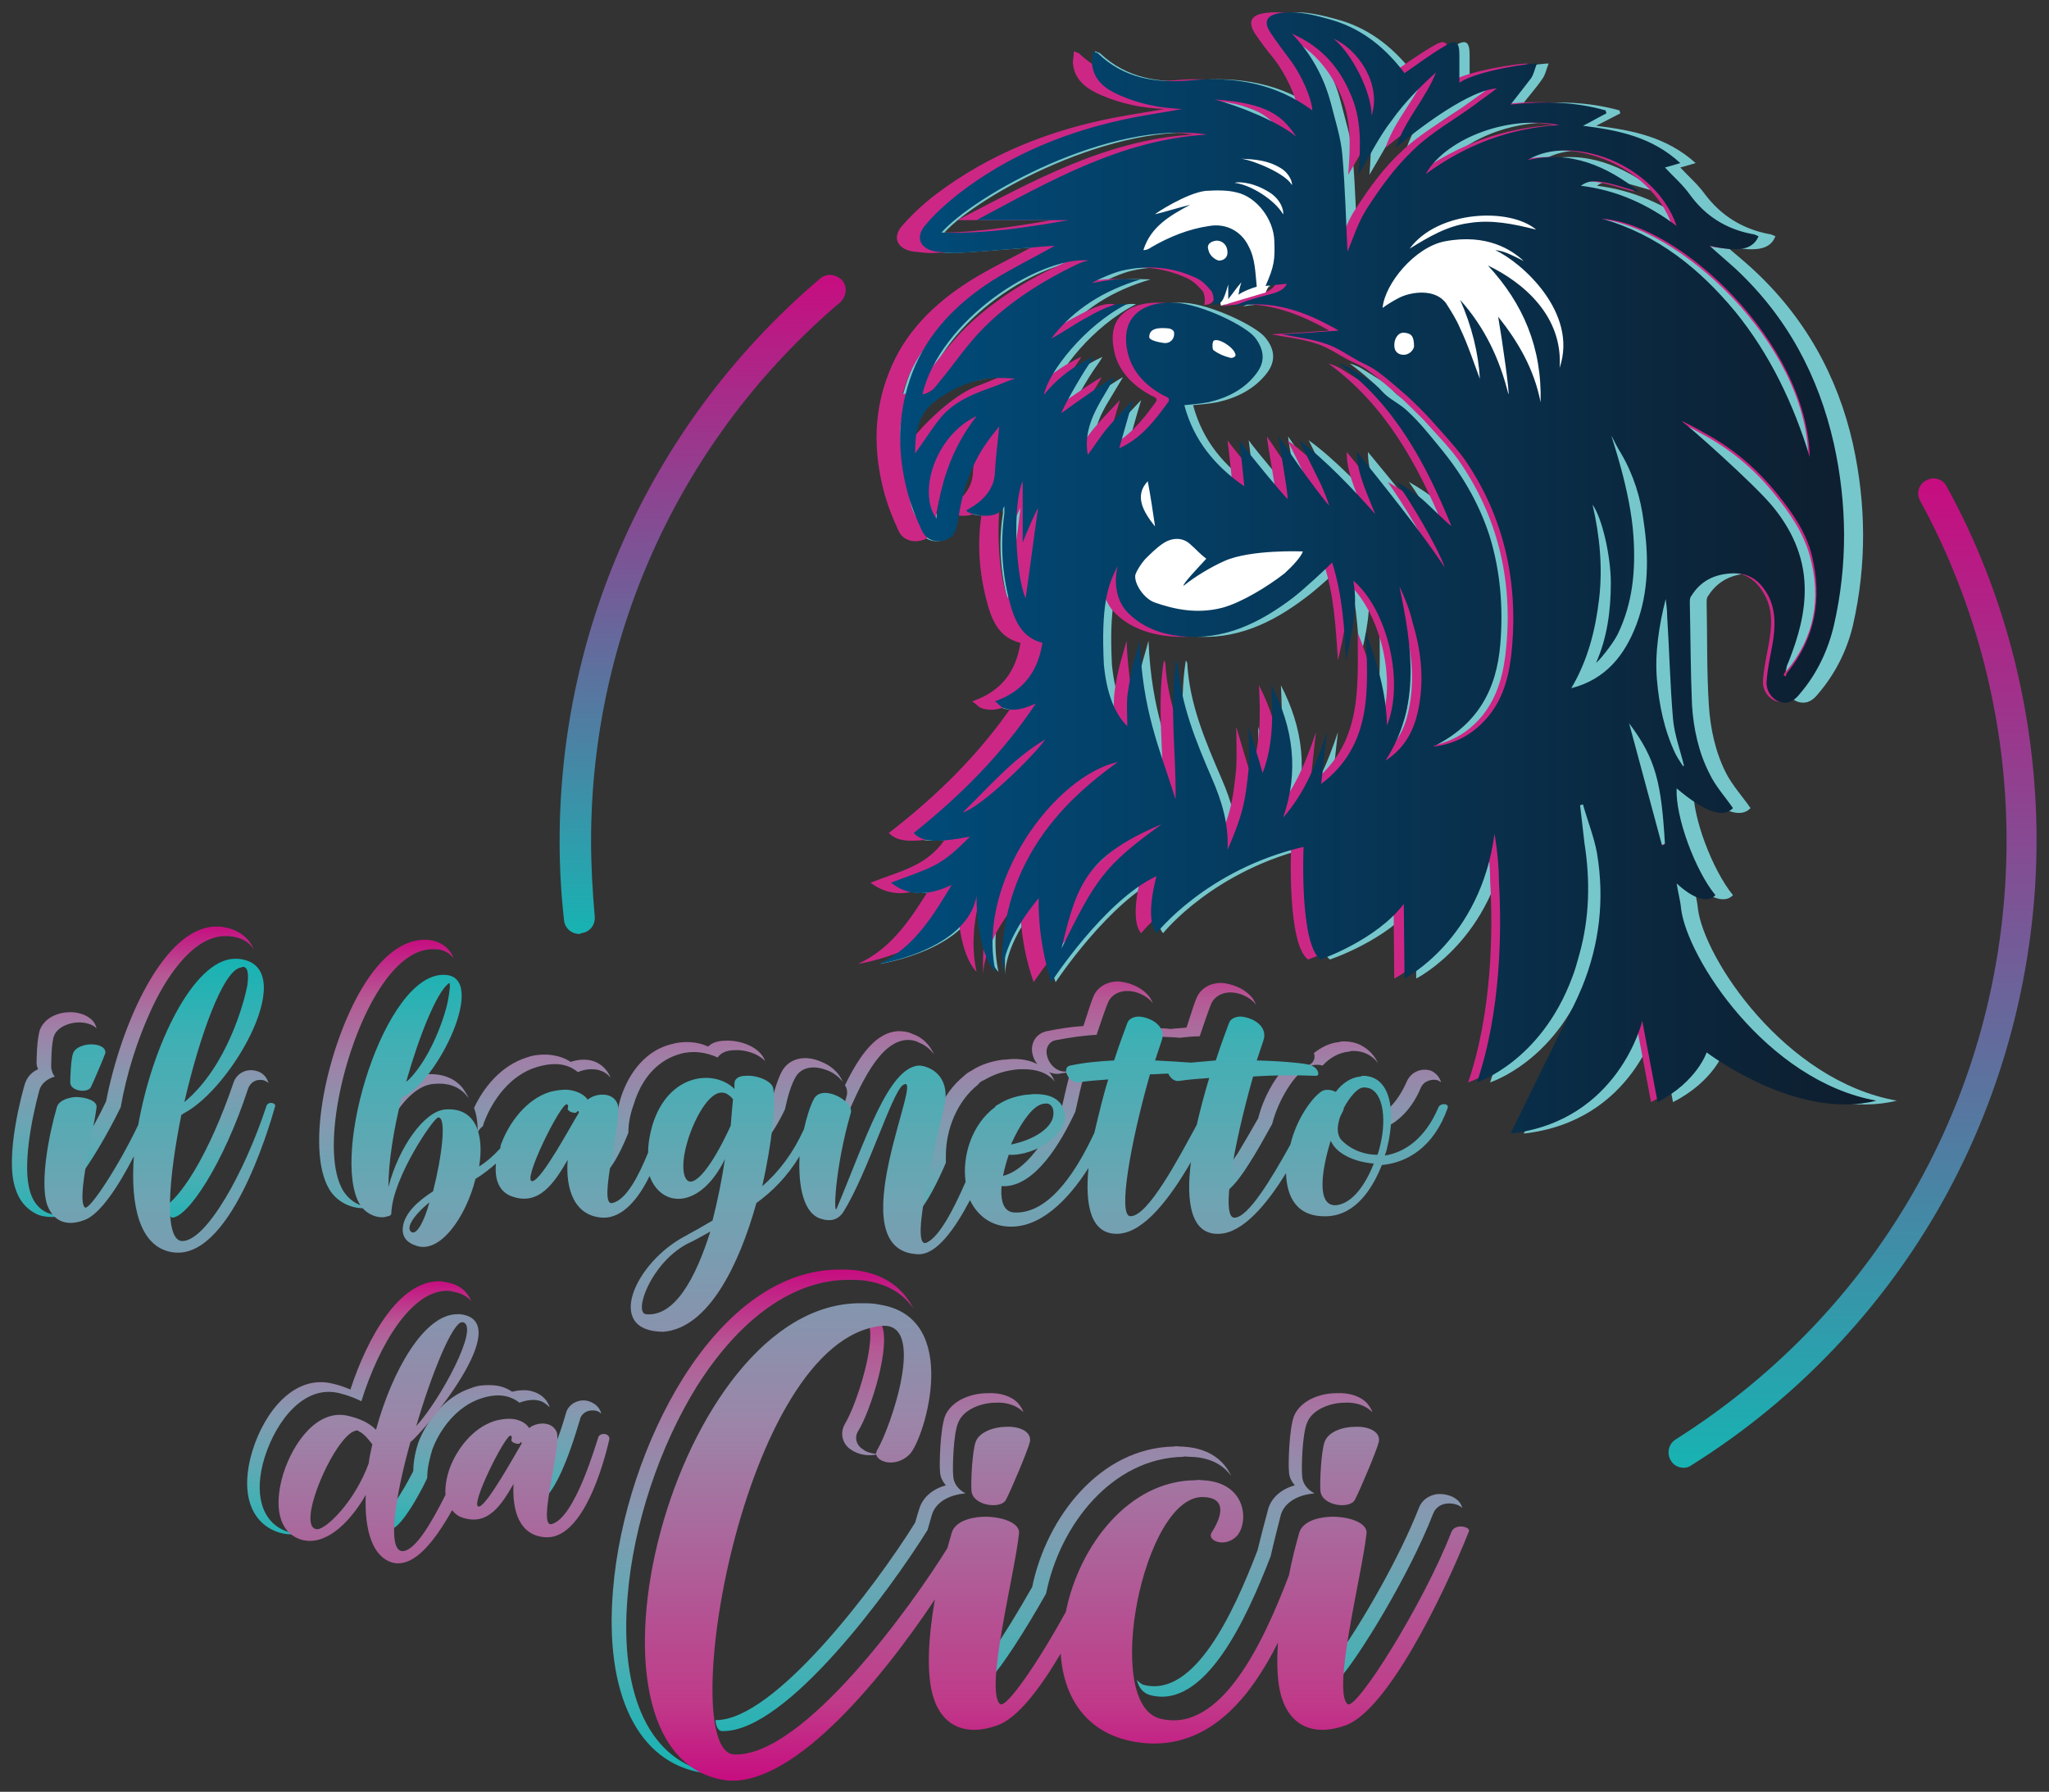 <?xml version="1.0" encoding="utf-8"?>
<!-- Generator: Adobe Illustrator 25.0.0, SVG Export Plug-In . SVG Version: 6.00 Build 0)  -->
<svg version="1.1" id="Livello_1" xmlns="http://www.w3.org/2000/svg" xmlns:xlink="http://www.w3.org/1999/xlink" x="0px" y="0px"
	 viewBox="0 0 280.1 245" style="enable-background:new 0 0 280.1 245;" xml:space="preserve">
<rect x="0" y="0" width="280.1" height="245" fill="#333333" stroke="none"/>
<style type="text/css">
	.st0{fill:#76C7CC;}
	.st1{fill:#CD2786;}
	.st2{fill:#FFFFFF;}
	.st3{fill:url(#SVGID_1_);}
	.st4{fill:url(#SVGID_2_);}
	.st5{fill:url(#SVGID_3_);}
	.st6{fill:url(#SVGID_4_);}
	.st7{fill:url(#SVGID_5_);}
	.st8{fill:url(#SVGID_6_);}
	.st9{fill:url(#SVGID_7_);}
	.st10{fill:url(#SVGID_8_);}
	.st11{fill:url(#SVGID_9_);}
	.st12{fill:url(#SVGID_10_);}
	.st13{fill:url(#SVGID_11_);}
	.st14{fill:url(#SVGID_12_);}
	.st15{fill:url(#SVGID_13_);}
	.st16{fill:url(#SVGID_14_);}
	.st17{fill:url(#SVGID_15_);}
	.st18{fill:url(#SVGID_16_);}
	.st19{fill:url(#SVGID_17_);}
	.st20{fill:url(#SVGID_18_);}
	.st21{fill:url(#SVGID_19_);}
	.st22{fill:url(#SVGID_20_);}
	.st23{fill:url(#SVGID_21_);}
	.st24{fill:url(#SVGID_22_);}
	.st25{fill:url(#SVGID_23_);}
	.st26{fill:url(#SVGID_24_);}
	.st27{fill:url(#SVGID_25_);}
	.st28{fill:url(#SVGID_26_);}
</style>
<g>
	<path class="st0" d="M127.9,118.4c-1.8,0.9-3.9,1.5-5.9,2.3c2.8,2.1,5.6,1.6,8.4,0.3c-2.7,4.3-5.3,8.6-10.1,10.8l0,0
		c0,0,12.3-1.9,13.6-9.3c0,0-0.2,7.4,2.6,10.4c-2.7-12.3,8.2-26.8,17.1-28.7c-5.4,3.8-9.9,8.1-12.9,13.8c-2.6,4.9-3.5,10-3.3,15.3
		c0-1.1,0.4-5,5.1-10.5c0,0-0.4,5.2,1.8,11.5c0,0,7.4-11.2,14.7-14.5c0,0-1.7,5.9,0,7.8c0,0,6.9-8.7,20.5-11.8
		c0,0-0.6,13.2,2.3,15.4c0,0,7.8-2.6,11.7-7.6l0.1,10.2c0,0,10.6-5.3,12.5-19.8c0,0,0,0.2,0.1,0.6c0.3,1.9,0.5,3.9,0.5,5.8
		c0.4,6.8,0.3,17.9-3,27.6c0,0,8.9-2.8,13.2-14.3h0c0.4-1,0.7-2.1,1.1-3.2c1.4-5,1.5-10.1,0.8-15.2c-0.3-1.7-0.4-3.5-0.7-5.2
		c0.1,0,0.3-0.1,0.4-0.1c0.6,2.2,1.5,4.4,1.9,6.6c1.2,6.5,0.3,12.6-2,18.3c0,0,0,0,0,0l0,0c-0.8,1.9-1.7,3.8-2.8,5.6l-7.3,14.5
		c15.1-1.7,18.3-15.4,18.3-15.4l2.1,11.1c5.5-2.8,6.9-6.8,6.9-6.8s12.5,9.4,23.7,6.6c-15.3-2.7-26.4-19.5-27.2-26.3
		c-0.1-1.1-0.4-2.1-0.6-3.4c2.4,2.2,4.4,2.7,5.4,1.6c-2.8-3.4-5.6-10.8-5.4-14.6c4,3.3,6.5,4.1,7.8,2.7c-1.1-1.6-2.4-3-3.3-4.7
		c-1.5-2.9-2.2-6.2-2.4-9.4c-0.3-4.7-0.2-9.3-0.3-14c0-0.3,0-0.7,0.2-0.9c1.3-2.1,3.3-3,5.7-3.1c2.3-0.1,3.9,1,5,3
		c1.2,2.1,1,4.4,0.6,6.7c-0.3,1.7-0.7,3.4-0.8,5.1c-0.1,1.3,0.8,2.5,1.9,2.8c1.2,0.3,2-0.3,2.7-1.2c2.3-2.7,3.9-5.9,4.7-9.3
		c1.9-8.3,1.8-16.6,0-24.8c-2.1-9.3-6.6-17.4-13.8-24c-1.1-1-2.3-2-3.6-3.1c4,0.9,6.1,0.6,6.8-1.3c-0.3-0.1-0.6-0.3-0.9-0.3
		c-3.6-0.7-6.5-2.5-8.7-5.4c-1-1.4-2.3-2.5-3.4-3.7c0.4-0.1,1.1-0.3,2.1-0.6c-4-3.6-8.7-4.5-13.6-5.1c1.2-0.6,2.3-1.2,3.3-1.7
		c0-0.1-0.1-0.2-0.1-0.4c-4.3-1.2-8.7-1.3-13.3-0.8c1-1.3,2-2.4,2.8-3.6c0.4-0.6,0.5-1.3,0.8-2c-0.7-0.1-8.1,0.9-10.8,2.6
		c0-1.4,0-2.6,0-3.8c0-1.8-0.5-2.2-2.1-1.2c-1.9,1.1-3.7,2.4-5.6,3.7c-2.5-3.2-5.6-5.9-9.9-7.2c-2.5-0.7-5-1.4-7.6-1
		c-1.8,0.3-2.2,1.2-1.3,2.7c0.8,1.2,1.7,2.4,2.7,3.6c1.6,2.1,3.1,5.3,3.2,7c-5.1-3.7-10.9-4.7-17.1-4.1c-4.7,0.4-9.2-0.3-12.8-3.7
		c-0.1-0.1-0.3-0.1-0.7-0.3c0,0.7-0.2,1.3-0.1,1.9c0.3,2.2,2,3.3,3.8,4.1c2.8,1.2,5.7,1.8,8.7,1.9c-2.1,0.4-4.3,0.7-6.4,1.1
		c-9.1,1.7-17.5,5-24.9,10.6c-1.7,1.3-3.2,2.7-4.6,4.3c-1.4,1.6-0.6,3.2,1.6,3.5c0.8,0.1,1.7,0.2,2.5,0.2c2.9-0.1,5.8-0.4,8.7-0.6
		c1.7-0.1,3.4-0.3,5.3-0.4c-3.1,1.7-6.1,3.1-8.8,4.8c-4.9,3.1-9,7.1-11.1,12.6c-2.1,5.3-2.1,10.7-0.7,16.1c0.5,1.9,1.2,3.7,2,5.4
		c0.4,1,1.4,1.6,2.6,1.5c1.2-0.1,2.1-0.8,2.3-2.1c0.1-0.3,0.2-0.6,0.2-1c0.6-3.9,1.9-7.6,4.2-10.8c0.5-0.7,1.1-1.3,1.5-1.8
		c-0.2,2.1-0.5,4.2-0.6,6.4c-0.2,3.6-4.1,5-4,5.1c0.1,0.4,2.4,1,3.7,0.6c0.4-0.1,1.2-0.4,1.5-1.2c0,0.5,0,0.7,0,1
		c-0.7,4.4-0.3,8.8,1,13.1c0.7,2.2,1.8,4,4.3,4.6c-0.6,3.8-2.5,6.6-6.6,8c0.6,0.4,0.9,0.8,1.2,0.9c1.6,0.6,3,0,4.5-0.6
		c-4.7,6.9-10.5,12.6-17.1,17.7c1.2,1.2,2.9,1.4,7.9,0.5C131.4,116.1,129.8,117.5,127.9,118.4z M145.8,129.7c2.2-8.7,3.3-12.6,14-17
		C151.7,118.4,150.6,120.2,145.8,129.7z M182.1,107.2c0.3-2.4,0.5-4.7,0.8-7.1c-1.4,4.2-3.1,8.3-6.2,11.7c2.2-6.3,1.4-12.3-1.6-18.1
		c0.2,4,0.3,8.1-1.2,12c-0.7-2.2-1.3-4.3-1.9-6.3c0,1.7,0.1,3.6,0,5.6c-0.2,2-0.4,3.9-0.9,5.8c-0.5,1.8-1.2,3.6-2,5.4
		c0.2-3.5-0.8-6.7-2.1-9.7c-2.2-5.1-4.4-10.2-4.7-15.8c0-0.1-0.1-0.2-0.2-0.4c-1,6.3,0,12.6-0.1,19c-2.3-7.3-4.6-12-5-21.7
		c-0.3,1.2-0.7,2.4-1,3.6c-0.3,1.3-0.6,2.7-0.7,4c-0.1,1.3,0,2.6,0,4.1c-1.2-1.1-2.8-3.3-3.3-8.4l0,0c-0.4-8.1,0.5-10.9,2-13.5l0,0
		c-0.7,2.2-0.2,4.8,1.4,6.4c2,2,4.6,2.9,7.4,3.2c6.1,0.6,11.1-1.8,15.7-5.3c1.4-1,4.9-4.2,5.4-4.8c1.5,4.4,1.7,9.1,2,13.4
		c0.8-3.6,1.7-7.1,1-10.9c4.8,4,7.2,13.9,4.7,19.8c-0.1-4.6-1.4-8.7-3-12.7C188.6,94.1,189.2,101.8,182.1,107.2z M157.5,76.5
		c0.8-0.8,1.6-1.6,2.6-2.2c1.2-0.8,2.8-0.9,3.9,0.2c0.8,0.7,1.4,1.3,2.1,1.9c-1.1,1.2-3.3,3.5-3.2,3.7c1.6-1.3,3.9-2.6,5.7-3.4l0,0
		c3.6-1.6,10.9-1.3,10.9-1.3c-0.2,0.7-1.5,2-2.5,3c-2.3,1.8-6,4-8.6,4.7c-3.5,0.9-6.8,0.2-9.3-0.7c-1.6-0.5-3-2.6-2.8-3.8
		C156.4,77.8,156.9,77.1,157.5,76.5z M157.8,65.8c0.4,2.1,0.7,4.2,1,6.2C157.2,70,155.9,67.8,157.8,65.8z M160.1,46.9
		c-0.8-0.1-2.1-0.4-2.1-0.8c0-1.3,1.4-1.3,2.6-1.2c0.2,0,0.8,0.2,0.9,0.6C161.6,46.3,161,47,160.1,46.9z M195.3,98.2
		c-0.7,2.4-2.1,4.4-4.3,5.8c5-7.6,3.6-15.7,1.9-23.8c0.4,0.8,0.8,1.5,1.1,2.3c0.3,0.8,0.6,1.7,0.9,2.6
		C196.1,89.4,196.5,93.8,195.3,98.2z M215.3,50.3c0.5-7.1-5.2-11.7-10-14c4.9,5.2,7.5,11.2,7.4,18.7c-0.9-4.6-3.1-8.3-5.9-11.7
		c0.6,3.5,1.6,10.6,1.5,10.6c-1.2-4.8-3.3-9.1-6.7-12.9c1.6,3.6,2.6,7.3,2.7,10.8c-0.8-2.1-1.7-4.6-2.7-6.9c-0.5-1.2-1.2-2.3-2-3.4
		c-1.6-2.1-4.8-1.6-6.5-0.8c-0.8,0.4-1.6,0.9-2.3,1.4c0.3-3.3,4.5-8.3,8.7-9.1c5.9-1.1,9.4,1.2,11.1,2.7c-2.3-1.2-3.1-1.4-4-1.5
		C209.9,35.8,217.9,42.7,215.3,50.3z M195,47.4c-0.1,0.5-0.6,1-1.2,1.1c-0.8,0.1-1.5-0.3-1.5-1.3c0-1,0.6-1.8,1.4-1.7
		C194.6,45.6,195,45.9,195,47.4z M194.4,34c3.9-5.2,13.9-5.7,17.6-2.6c-3.2-0.8-6.2-1.4-9.4-0.9C199.6,30.9,197,32.4,194.4,34z
		 M216.9,94.1c2.3-3.9,3.4-8,3.9-12.2c0.5-4.3,0.1-8.6-0.9-12.9c1.3,1.8,2.6,7,2.5,10.7C222.4,83.5,218.5,90.6,216.9,94.1
		c0.9,4.5,5.8-6,6.5-7.4c2.1-4.2,2.4-8.6,2.1-13.2c-0.4-6.4-3.2-13.8-3.1-13.8c0.4,0.8,0.9,1.6,1.3,2.4c1.7,2.9,2.7,6.1,3.2,9.4
		c0.7,4.7,0.7,9.5-1,14C224.4,89.6,221.7,92.9,216.9,94.1z M229.5,115.6c-1.5-5.6-3-11.1-4.6-16.7c3.7,4.9,3.1,9.7,5,16.5
		C229.8,115.5,229.7,115.6,229.5,115.6z M232.5,104.8c-0.4-0.6-0.9-1.2-1.2-1.8c-1.6-3.2-2.2-6.6-2.5-10.1c-0.3-3.7,0.3-7.4,1.2-11
		c0.1,0.8,0.2,1.5,0.2,2.3c0.3,4.7,0.4,9.4,0.8,14.1c0.2,2.2,1,4.3,1.5,6.4C232.6,104.7,232.5,104.8,232.5,104.8z M247,92
		c-0.1,0.1-0.2,0.3-0.2,0.5c-0.1-0.1-0.2-0.1-0.3-0.2c0.2-0.6,0.4-1.2,0.7-1.8c1.3-3.3,2.3-6.7,2.2-10.3c-0.1-4.3-1.9-8-4.6-11.1
		c-2.7-3.1-11.6-10.9-12.6-11.5c0-0.1,2.2,1,3.2,1.6c4,2.1,7.4,4.9,10.2,8.4c2.1,2.6,3.9,5.2,4.8,8.4C252,81.8,251,87.2,247,92z
		 M250.2,62.5c-2.3-7.2-5.5-14-10.4-19.9c-5-5.9-10.9-10.5-18.5-12.7C232.3,30.7,249.8,46.9,250.2,62.5z M231.6,30.9
		c-4.1-3-8.4-4.9-13.3-5.5c1-0.7,1.8-0.8,4.1-0.3c1.4,0.3,2.7,0.8,4.1,1.1c-4.6-3.5-9.6-5.7-15.6-4.3
		C216.8,18.3,228.6,22.2,231.6,30.9z M215.3,17.1c-6.8,0.4-13,2.6-18.7,6.7C199.1,19.4,207.4,15.6,215.3,17.1z M189.1,15.8
		c0-3.3-2.9-8.6-5.3-10.5C187.1,6.7,190.5,11.5,189.1,15.8z M177.9,4.6c3.8,1.6,6.4,4.3,8.1,8c1.7,3.6,1.5,7.4,1.2,11.3
		c1.5-2.5,2.9-5.2,4.6-7.5c1.8-2.4,3.9-4.5,6.1-6.5c-1.4,3.6-4.3,6.4-5.6,10.3c5.6-4.6,11.3-8,14.1-8.1c-1.1,0.8-2.1,1.5-3.2,2.3
		c-2.9,2.1-6.1,3.8-8.7,6.3c-2.5,2.3-4.5,5.1-6.3,7.9c-1.3,1.9-1.9,4.2-2.6,5.8c-0.2-4-0.3-8.6-0.7-13.2c-0.2-2.4-1-4.8-1.6-7.2
		C182.4,10.3,180.5,7.2,177.9,4.6z M178.5,18.7c-2.3-2-8.2-4.3-11.4-5.1C174.8,14.1,176.7,16,178.5,18.7z M170.9,21.7
		c1.9,0.1,3.6,0.2,5.5,1.3c1.3,0.8,1.6,2.1,1.5,2.3C177.2,23.8,172.8,22,170.9,21.7z M176.7,29.3c-1.1-1.9-4.4-4-6.7-4.3
		c0.1-0.1,2.1-0.3,4.5,1.1C176.8,27.3,176.8,29.2,176.7,29.3z M170.2,26.3c2.9,0.6,5.2,3.7,5.3,6.6c0.1,2.6,0,3.5-1.2,6.2
		c1-0.1,2-0.2,3-0.3c-0.5,1-1.7,1.3-2.9,1.6c-1.6,0.4-3,0.8-4.5,1.5c5.4-1,10.1,0.7,14.7,3.3c-2.7,0.2-5.5,0.4-7.9,0.5
		c1.9,0.4,4.1,0.6,6.2,1.3c1.6,0.5,3.1,1.6,4.7,2.4c0.9,0.4,1.8,0.8,2.5,1.4c1.4,1,2.7,2.2,4,3.3c1.2,1.1,2.3,2.2,3.4,3.3
		c1.6,1.8,3.3,3.5,4.7,5.4c5.4,7.7,7.5,16.4,6.6,25.7c-0.3,3.4-1.1,6.7-3.3,9.4c-1.9,2.3-4.4,3.8-7.8,4.2c6.3-3,8.9-7.8,9.4-14.1
		c0.4-5,0-10-1.6-14.8c-1.5-4.6-4-8.6-7.1-12.3c-1.3-1.6-2.7-3.2-4.2-4.6c-1.1-1.1-2.7-1.7-3.7-2.8c-1.2-1.3-2.6-2-4-2.9
		c-0.6-0.4-1.3-0.7-2-0.9c7.8,5.7,12.1,13.7,15.7,22.2c-0.1,0.1-2.5-2.2-3.7-3.3c-1.2-1.1-2.5-1.9-3.9-2.7c1.8,2.5,5.7,8.8,6.7,11.7
		c-3.3-4.9-9-11.8-12.3-15.8c0,2.6,0.9,4.6,2.5,8.5c-3-3.3-7.1-7.6-10.6-10.1c1,2,2,4.1,3,6.1c0.4,0.9,0.8,1.9,1.2,2.8
		c-0.1,0.1-3.3-4.2-4-5.1c-1.1-1.4-2-2.9-3-4.3c-0.1,0.1,1.4,8.3,1.3,8.5c-0.1,0.1-5.9-6.8-6.7-8c0.3,2.3,0.5,4.3,0.7,6.3
		c-4-2.7-7-6.2-8.3-11.1c1.1-0.1,2.3-0.2,3.3-0.4c2.7-0.6,5.1-1.8,6.8-4c1.2-1.6,1.1-3.2-0.2-4.8c-1.2-1.6-7.5-4.6-11.1-4.8
		c-2-0.1-4.1,0.2-5.5,1.5c-1.6,1.4-1.6,3.5-1.1,5.5c0.7,2.6,2.6,4.4,5,5.7c0.5,0.2,1,0.4,0.5,1c-1.8,2.5-3.8,4.9-6.7,6.2
		c0.6-2.1,1.2-4.3,1.9-6.6c-1.3,1.4-2.5,2.6-3.5,3.8c-1,1.2-1.8,2.5-2.8,3.7c-0.5-2.8,0.5-5.2,2-7.6c0.6-1,1.2-2,1.8-3
		c-0.1-0.1-4.9,3.1-7.3,4.9c0.1-0.6,2.6-5,3.8-6.6c0.2-0.3,0.5-0.7,0.7-1.1c-2.6,1.2-4.9,2.8-6.9,5.2c0.6-3.1,5.7-9.5,11.5-12.4
		c-1.2-0.2-2.6,0.2-5.5,1.8c-1.7,0.9-3.3,2-5,2.9c3.2-4.1,7.4-6.6,12.5-8.1c-1.1,0-2.2-0.1-3.4,0c-1.1,0.1-2.2,0.3-3.3,0.5
		c0-0.1,2.7-1.4,4.2-1.7c3.5-0.8,7-0.5,10.3,1c0.9,0.4,1.6,1.1,2.2,1.8c0.3,0.4,0.4,1.5,0.2,1.9c1.2-0.1,1.4-0.4,2.1-2.8
		c0,0.7,0,1.4,0,2c0.5-0.6,1.1-1.5,1.8-2.3c-0.3,0.9-0.4,1.2-0.4,1.7c0.7-0.5,1.9-0.9,2.6-1.1c-0.2-1.9-0.2-3.8-1.1-5.5
		c-1-2.1-3.2-3.2-5.5-2.8c-2.9,0.4-5.6,1.5-8.1,2.9c-0.3,0.2-0.6,0.4-1.1,0.4c1-3.2,3.7-4.7,6.5-6.2c-1.6,0.4-3.3,0.9-4.9,1.3
		c0-0.1,4.4-2.9,7.1-3.2C167.5,26,169,26,170.2,26.3z M167.1,46.6c0.6-0.5,3,1,3,2c-0.1,0.3-0.6,0.4-0.8,0.3c-0.8-0.2-1.6-0.5-2.2-1
		C166.8,47.8,166.8,46.8,167.1,46.6z M167.5,32.9c0.8,0,1.5,0.6,1.5,1.6c0,1.1-1.1,1.2-1.4,1.1c-0.6-0.2-1.2-0.8-1.4-1.4
		C166,33.4,166.7,33,167.5,32.9z M129.1,31.8c4.5-5,23.4-15.5,37-13.4c-11.9,0.7-22,6.4-32.2,11.7c4.2,0,8.6,0,12.9,0
		C141,31.1,135.1,32,129.1,31.8z M128.4,70.9c-2.7-3.6-0.1-11.4,5.6-14C130.7,61,129,65.7,128.4,70.9z M136.8,52.7
		c-2.9,1-5.8,2-7.9,4.4c-1.4,1.6-2.4,3.4-3.5,4.9c-2-2.2,0.3-6.1,2.7-8c2.1-1.6,4.5-1.8,7.1-2.3c1.3-0.2,4-0.1,4,0
		C138.5,52,137.6,52.4,136.8,52.7z M140.8,81.8c-1.5-3.2-1.8-12.9-0.4-16c0,2.8,0,5.6,0,8.4c0.6-1.6,2-4.7,2.1-4.7
		C142,73.6,141.4,77.8,140.8,81.8z M135,44.8c-2.3,2.3-4.1,4.9-6.1,7.3c-0.6,0.7-1.1,1.7-2.5,1.8c2.4-10.1,16.2-18.8,23.2-18.3
		c-1.2,0.3-1.4,0.5-1.9,0.7C143,38.5,138.6,41.2,135,44.8z M132,111.1c3.7-3.5,7-7.4,11.5-10C141.9,103.5,134.6,110.4,132,111.1z"/>
	<path class="st1" d="M124.9,118.4c-1.8,0.9-3.9,1.5-5.9,2.3c2.8,2.1,5.6,1.6,8.4,0.3c-2.7,4.3-5.3,8.6-10.1,10.8l0,0
		c0,0,12.3-1.9,13.6-9.3c0,0-0.2,7.4,2.6,10.4c-2.7-12.3,8.2-26.8,17.1-28.7c-5.4,3.8-9.9,8.1-12.9,13.8c-2.6,4.9-3.5,10-3.3,15.3
		c0-1.1,0.4-5,5.1-10.5c0,0-0.4,5.2,1.8,11.5c0,0,7.4-11.2,14.7-14.5c0,0-1.7,5.9,0,7.8c0,0,6.9-8.7,20.5-11.8
		c0,0-0.6,13.2,2.3,15.4c0,0,7.8-2.6,11.7-7.6l0.1,10.2c0,0,10.6-5.3,12.5-19.8c0,0,0,0.2,0.1,0.6c0.3,1.9,0.5,3.9,0.5,5.8
		c0.4,6.8,0.3,17.9-3,27.6c0,0,8.9-2.8,13.2-14.3h0c0.4-1,0.7-2.1,1.1-3.2c1.4-5,1.5-10.1,0.8-15.2c-0.3-1.7-0.4-3.5-0.7-5.2
		l2.3-1.9c0.6,2.2,0.9,4.4,1.3,6.7c1.2,6.5,3.2,10.9,0.8,16.6c4.5-1.9-0.5,4.3-0.5,4.3l-0.7,1.5c-0.8,1.9-1.3,2.9-2.4,4.8l-6,9.7
		c12.8-5.4,13.7-12.2,13.7-12.2l2.1,11.1c5.5-2.8,6.9-9.2,6.9-9.2s12.6,11.8,23.7,9c-15.3-2.7-26.4-19.5-27.2-26.3
		c-0.1-1.1-0.4-3.9-0.7-5.2c2.4,2.2,4.4,4.5,5.5,3.4c-2.8-3.4-5.3-12.3-5.2-16.1c4,3.3,6.2,5.6,7.6,4.1c-1.1-1.6-2.4-3-3.3-4.7
		c-1.5-2.9-2.2-6.2-2.4-9.4c-0.3-4.7-0.2-9.3-0.3-14c0-0.3,0-0.7,0.2-0.9c1.3-2.1,3.3-3,5.7-3.1c2.3-0.1,3.9,1,5,3
		c1.2,2.1,1,4.4,0.6,6.7c-0.3,1.7-0.7,3.4-0.8,5.1c-0.1,1.3,0.8,2.5,1.9,2.8c1.2,0.3,2-0.3,2.7-1.2c2.3-2.7,3.9-5.9,4.7-9.3
		c1.9-8.3,1.8-16.6,0-24.8c-2.1-9.3-6.6-17.4-13.8-24c-1.1-1-2.3-2-3.6-3.1c4,0.9,6.1,0.6,6.8-1.3c-0.3-0.1-0.6-0.3-0.9-0.3
		c-3.6-0.7-6.5-2.5-8.7-5.4c-1-1.4-2.3-2.5-3.4-3.7c0.4-0.1,1.1-0.3,2.1-0.6c-4-3.6-8.7-4.5-13.6-5.1c1.2-0.6,2.3-1.2,3.3-1.7
		c0-0.2,0-0.2,0-0.3c-4.3-1.2-8.7-1.4-13.3-0.8c1-1.3,2-2.4,2.8-3.6c0.4-0.6,0.5-1.3,0.8-2c-0.7-0.1-8.1,0.9-10.8,2.6
		c0-1.4,0-2.6,0-3.8c0-1.8-0.5-2.2-2.1-1.2c-1.9,1.1-3.7,2.4-5.6,3.7c-2.5-3.2-5.6-5.9-9.9-7.2c-2.5-0.7-5-1.4-7.6-1
		c-1.8,0.3-2.2,1.2-1.3,2.7c0.8,1.2,1.7,2.4,2.7,3.6c1.6,2.1,3.1,5.3,3.2,7c-5.1-3.7-10.9-4.7-17.1-4.1c-4.7,0.4-9.2-0.3-12.8-3.7
		c-0.1-0.1-0.3-0.1-0.7-0.3c0,0.7-0.2,1.3-0.1,1.9c0.3,2.2,2,3.3,3.8,4.1c2.8,1.2,5.7,1.8,8.7,1.9c-2.1,0.4-4.3,0.7-6.4,1.1
		c-9.1,1.7-17.5,5-24.9,10.6c-1.7,1.3-3.2,2.7-4.6,4.3c-1.4,1.6-0.6,3.2,1.6,3.5c0.8,0.1,1.7,0.2,2.5,0.2c2.9-0.1,5.8-0.4,8.7-0.6
		c1.7-0.1,3.4-0.3,5.3-0.4c-3.1,1.7-6.1,3.1-8.8,4.8c-4.9,3.1-9,7.1-11.1,12.6c-2.1,5.3-2.1,10.7-0.7,16.1c0.5,1.9,1.2,3.7,2,5.4
		c0.4,1,1.4,1.6,2.6,1.5c1.2-0.1,2.1-0.8,2.3-2.1c0.1-0.3,0.2-0.6,0.2-1c0.6-3.9,1.9-7.6,4.2-10.8c0.5-0.7,1.1-1.3,1.5-1.8
		c-0.2,2.1-0.5,4.2-0.6,6.4c-0.2,3.6-4.1,5-4,5.1c0.1,0.4,2.4,1,3.7,0.6c0.4-0.1,1.2-0.4,1.5-1.2c0,0.5,0,0.7,0,1
		c-0.7,4.4-0.3,8.8,1,13.1c0.7,2.2,1.8,4,4.3,4.6c-0.6,3.8-2.5,6.6-6.6,8c0.6,0.4,0.9,0.8,1.2,0.9c1.6,0.6,3,0,4.5-0.6
		c-4.7,6.9-10.5,12.6-17.1,17.7c1.2,1.2,2.9,1.4,7.9,0.5C128.4,116.1,126.8,117.5,124.9,118.4z M142.9,129.7c2.2-8.7,3.3-12.6,14-17
		C148.7,118.4,147.6,120.2,142.9,129.7z M179.1,107.2c0.3-2.4,0.5-4.7,0.8-7.1c-1.4,4.2-3.1,8.3-6.2,11.7c2.2-6.3,1.4-12.3-1.6-18.1
		c0.2,4,0.3,8.1-1.2,12c-0.7-2.2-1.3-4.3-1.9-6.3c0,1.7,0.1,3.6,0,5.6c-0.2,2-0.4,3.9-0.9,5.8c-0.5,1.8-1.2,3.6-2,5.4
		c0.2-3.5-0.8-6.7-2.1-9.7c-2.2-5.1-4.4-10.2-4.7-15.8c0-0.1-0.1-0.2-0.2-0.4c-1,6.3,0,12.6-0.1,19c-2.3-7.3-4.6-12-5-21.7
		c-0.3,1.2-0.7,2.4-1,3.6c-0.3,1.3-0.6,2.7-0.7,4c-0.1,1.3,0,2.6,0,4.1c-1.2-1.1-2.8-3.3-3.3-8.4l0,0c-0.4-8.1,0.5-10.9,2-13.5l0,0
		c-0.7,2.2-0.2,4.8,1.4,6.4c2,2,4.6,2.9,7.4,3.2c6.1,0.6,11.1-1.8,15.7-5.3c1.4-1,4.9-4.2,5.4-4.8c1.5,4.4,1.7,9.1,2,13.4
		c0.8-3.6,1.7-7.1,1-10.9c4.8,4,7.2,13.9,4.7,19.8c-0.1-4.6-1.4-8.7-3-12.7C185.6,94.1,186.3,101.8,179.1,107.2z M154.5,76.5
		c0.8-0.8,1.6-1.6,2.6-2.2c1.2-0.8,2.8-0.9,3.9,0.2c0.8,0.7,1.4,1.3,2.1,1.9c-1.1,1.2-3.3,3.5-3.2,3.7c1.6-1.3,3.9-2.6,5.7-3.4l0,0
		c3.6-1.6,10.9-1.3,10.9-1.3c-0.2,0.7-1.5,2-2.5,3c-2.3,1.8-6,4-8.6,4.7c-3.5,0.9-6.8,0.2-9.3-0.7c-1.6-0.5-3-2.6-2.8-3.8
		C153.4,77.8,154,77.1,154.5,76.5z M154.8,65.8c0.4,2.1,0.7,4.2,1,6.2C154.3,70,152.9,67.8,154.8,65.8z M157.1,46.9
		c-0.8-0.1-2.1-0.4-2.1-0.8c0-1.3,1.4-1.3,2.6-1.2c0.2,0,0.8,0.2,0.9,0.6C158.6,46.3,158,47,157.1,46.9z M192.3,98.2
		c-0.7,2.4-2.1,4.4-4.3,5.8c5-7.6,3.6-15.7,1.9-23.8c0.4,0.8,0.8,1.5,1.1,2.3c0.3,0.8,0.6,1.7,0.9,2.6
		C193.1,89.4,193.5,93.8,192.3,98.2z M212.4,50.3c0.5-7.1-5.2-11.7-10-14c4.9,5.2,7.5,11.2,7.4,18.7c-0.9-4.6-3.1-8.3-5.9-11.7
		c0.6,3.5,1.6,10.6,1.5,10.6c-1.2-4.8-3.3-9.1-6.7-12.9c1.6,3.6,2.6,7.3,2.7,10.8c-0.8-2.1-1.7-4.6-2.7-6.9c-0.5-1.2-1.2-2.3-2-3.4
		c-1.6-2.1-4.8-1.6-6.5-0.8c-0.8,0.4-1.6,0.9-2.3,1.4c0.3-3.3,4.5-8.3,8.7-9.1c5.9-1.1,9.4,1.2,11.1,2.7c-2.3-1.2-3.1-1.4-4-1.5
		C206.9,35.8,214.9,42.7,212.4,50.3z M192,47.4c-0.1,0.5-0.6,1-1.2,1.1c-0.8,0.1-1.5-0.3-1.5-1.3c0-1,0.6-1.8,1.4-1.7
		C191.6,45.6,192,45.9,192,47.4z M191.5,34c3.9-5.2,13.9-5.7,17.6-2.6c-3.2-0.8-6.2-1.4-9.4-0.9C196.6,30.9,194,32.4,191.5,34z
		 M213.4,96.2c2.3-3.9,3.9-10,4.3-14.3c0.5-4.3,0.1-8.6-0.9-12.9c1.3,1.8,2.5-9.3,2.6-9.4c0.4,0.8,1.3-1.9,1.8-1.1
		c1.7,2.9,4.1,9.3,4.5,12.6c0.7,4.7-0.3,12.4-2,17C222.1,92.3,218.3,94.9,213.4,96.2z M226.6,115.6c-1.5-5.6-3-11.1-4.6-16.7
		c4.3-2.1,7.7,18.1,5,16.5C226.9,115.5,226.7,115.6,226.6,115.6z M229.5,104.8c-0.4-0.6-0.9-1.2-1.2-1.8c-1.6-3.2-2.2-6.6-2.5-10.1
		c-0.3-3.7,0.3-7.4,1.2-11c0.1,0.8,1.6-0.8,1.6,0c0.3,4.7,0.6,12.1,1,16.8c0.2,2.2,0.8,5.5,1.4,7.6
		C231.1,106.3,229.6,104.8,229.5,104.8z M244,92c-0.1,0.1-0.2,0.3-0.2,0.5c-0.1-0.1-0.2-0.1-0.3-0.2c0.2-0.6,0.4-1.2,0.7-1.8
		c1.3-3.3,2.3-6.7,2.2-10.3c-0.1-4.3-1.9-8-4.6-11.1c-2.7-3.1-11.6-10.9-12.6-11.5c0-0.1,2.2,1,3.2,1.6c4,2.1,7.4,4.9,10.2,8.4
		c2.1,2.6,3.9,5.2,4.8,8.4C249,81.8,248.1,87.2,244,92z M247.2,62.5c-2.3-7.2-5.5-14-10.4-19.9c-5-5.9-10.9-10.5-18.5-12.7
		C229.3,30.7,246.9,46.9,247.2,62.5z M228.6,30.9c-4.1-3-8.4-4.9-13.3-5.5c1-0.7,1.8-0.8,4.1-0.3c1.4,0.3,2.7,0.8,4.1,1.1
		c-4.6-3.5-9.6-5.7-15.6-4.3C213.8,18.3,225.6,22.2,228.6,30.9z M212.4,17.1c-6.8,0.4-13,2.6-18.7,6.7
		C196.1,19.4,204.4,15.6,212.4,17.1z M186.1,15.8c0-3.3-2.9-8.6-5.3-10.5C184.1,6.7,187.6,11.5,186.1,15.8z M175,4.6
		c3.8,1.6,6.4,4.3,8.1,8c1.7,3.6,1.5,7.4,1.2,11.3c1.5-2.5,2.9-5.2,4.6-7.5c1.8-2.4,3.9-4.5,6.1-6.5c-1.4,3.6-4.3,6.4-5.6,10.3
		c5.6-4.6,11.3-8,14.1-8.1c-1.1,0.8-2.1,1.5-3.2,2.3c-2.9,2.1-6.1,3.8-8.7,6.3c-2.5,2.3-4.5,5.1-6.3,7.9c-1.3,1.9-1.9,4.2-2.6,5.8
		c-0.2-4-0.3-8.6-0.7-13.2c-0.2-2.4-1-4.8-1.6-7.2C179.4,10.3,177.5,7.2,175,4.6z M175.5,18.7c-2.3-2-8.2-4.3-11.4-5.1
		C171.8,14.1,173.8,16,175.5,18.7z M167.9,21.7c1.9,0.1,3.6,0.2,5.5,1.3c1.3,0.8,1.6,2.1,1.5,2.3C174.2,23.8,169.8,22,167.9,21.7z
		 M173.7,29.3c-1.1-1.9-4.4-4-6.7-4.3c0.1-0.1,2.1-0.3,4.5,1.1C173.8,27.3,173.8,29.2,173.7,29.3z M167.3,26.3
		c2.9,0.6,5.2,3.7,5.3,6.6c0.1,2.6,0,3.5-1.2,6.2c1-0.1,2-0.2,3-0.3c-0.5,1-1.7,1.3-2.9,1.6c-1.6,0.4-3,0.8-4.5,1.5
		c5.4-1,10.1,0.7,14.7,3.3c-2.7,0.2-5.5,0.4-7.9,0.5c1.9,0.4,4.1,0.6,6.2,1.3c1.6,0.5,3.1,1.6,4.7,2.4c0.9,0.4,1.8,0.8,2.5,1.4
		c1.4,1,2.7,2.2,4,3.3c1.2,1.1,2.3,2.2,3.4,3.3c1.6,1.8,3.3,3.5,4.7,5.4c5.4,7.7,7.5,16.4,6.6,25.7c-0.3,3.4-1.1,6.7-3.3,9.4
		c-1.9,2.3-4.4,3.8-7.8,4.2c6.3-3,8.9-7.8,9.4-14.1c0.4-5,0-10-1.6-14.8c-1.5-4.6-4-8.6-7.1-12.3c-1.3-1.6-2.7-3.2-4.2-4.6
		c-1.1-1.1-2.7-1.7-3.7-2.8c-1.2-1.3-2.6-2-4-2.9c-0.6-0.4-1.3-0.7-2-0.9c7.8,5.7,12.1,13.7,15.7,22.2c-0.1,0.1-2.5-2.2-3.7-3.3
		c-1.2-1.1-2.5-1.9-3.9-2.7c1.8,2.5,5.7,8.8,6.7,11.7c-3.3-4.9-9-11.8-12.3-15.8c0,2.6,0.9,4.6,2.5,8.5c-3-3.3-7.1-7.6-10.6-10.1
		c1,2,2,4.1,3,6.1c0.4,0.9,0.8,1.9,1.2,2.8c-0.1,0.1-3.3-4.2-4-5.1c-1.1-1.4-2-2.9-3-4.3c-0.1,0.1,1.4,8.3,1.3,8.5
		c-0.1,0.1-5.9-6.8-6.7-8c0.3,2.3,0.5,4.3,0.7,6.3c-4-2.7-7-6.2-8.3-11.1c1.1-0.1,2.3-0.2,3.3-0.4c2.7-0.6,5.1-1.8,6.8-4
		c1.2-1.6,1.1-3.2-0.2-4.8c-1.2-1.6-7.5-4.6-11.1-4.8c-2-0.1-4.1,0.2-5.5,1.5c-1.6,1.4-1.6,3.5-1.1,5.5c0.7,2.6,2.6,4.4,5,5.7
		c0.5,0.2,1,0.4,0.5,1c-1.8,2.5-3.8,4.9-6.7,6.2c0.6-2.1,1.2-4.3,1.9-6.6c-1.3,1.4-2.5,2.6-3.5,3.8c-1,1.2-1.8,2.5-2.8,3.7
		c-0.5-2.8,0.5-5.2,2-7.6c0.6-1,1.2-2,1.8-3c-0.1-0.1-4.9,3.1-7.3,4.9c0.1-0.6,2.6-5,3.8-6.6c0.2-0.3,0.5-0.7,0.7-1.1
		c-2.6,1.2-4.9,2.8-6.9,5.2c0.6-3.1,5.7-9.5,11.5-12.4c-1.2-0.2-2.6,0.2-5.5,1.8c-1.7,0.9-3.3,2-5,2.9c3.2-4.1,7.4-6.6,12.5-8.1
		c-1.1,0-2.2-0.1-3.4,0c-1.1,0.1-2.2,0.3-3.3,0.5c0-0.1,2.7-1.4,4.2-1.7c3.5-0.8,7-0.5,10.3,1c0.9,0.4,1.6,1.1,2.2,1.8
		c0.3,0.4,0.4,1.5,0.2,1.9c1.2-0.1,1.4-0.4,2.1-2.8c0,0.7,0,1.4,0,2c0.5-0.6,1.1-1.5,1.8-2.3c-0.3,0.9-0.4,1.2-0.4,1.7
		c0.7-0.5,1.9-0.9,2.6-1.1c-0.2-1.9-0.2-3.8-1.1-5.5c-1-2.1-3.2-3.2-5.5-2.8c-2.9,0.4-5.6,1.5-8.1,2.9c-0.3,0.2-0.6,0.4-1.1,0.4
		c1-3.2,3.7-4.7,6.5-6.2c-1.6,0.4-3.3,0.9-4.9,1.3c0-0.1,4.4-2.9,7.1-3.2C164.6,26,166,26,167.3,26.3z M164.1,46.6c0.6-0.5,3,1,3,2
		c-0.1,0.3-0.6,0.4-0.8,0.3c-0.8-0.2-1.6-0.5-2.2-1C163.8,47.8,163.9,46.8,164.1,46.6z M164.5,32.9c0.8,0,1.5,0.6,1.5,1.6
		c0,1.1-1.1,1.2-1.4,1.1c-0.6-0.2-1.2-0.8-1.4-1.4C163,33.4,163.7,33,164.5,32.9z M126.1,31.8c4.5-5,23.4-15.5,37-13.4
		c-11.9,0.7-22,6.4-32.2,11.7c4.2,0,8.6,0,12.9,0C138,31.1,132.2,32,126.1,31.8z M125.4,70.9c-2.7-3.6-0.1-11.4,5.6-14
		C127.8,61,126,65.7,125.4,70.9z M133.8,52.7c-2.9,1-6.4,4.2-8.4,6.5c-1.4,1.6-1.2-0.1-2.3,1.4c0-2.5-0.4-3.9,2.1-5.8
		c2.1-1.6,4.5-2.7,7.1-3.1c1.3-0.2,4-0.1,4,0C135.5,52,134.7,52.4,133.8,52.7z M137.8,81.8c-1.5-3.2-1.8-12.9-0.4-16
		c0,2.8,0,5.6,0,8.4c0.6-1.6,2-4.7,2.1-4.7C139,73.6,138.4,77.8,137.8,81.8z M132,44.8c-2.3,2.3-4.1,4.9-6.1,7.3
		c-0.6,0.7-1.1,1.7-2.5,1.8c2.4-10.1,16.2-18.8,23.2-18.3c-1.2,0.3-1.4,0.5-1.9,0.7C140,38.5,135.7,41.2,132,44.8z M129,111.1
		c3.7-3.5,7-7.4,11.5-10C138.9,103.5,131.7,110.4,129,111.1z"/>
	<polygon class="st2" points="179.3,21.7 166.8,19.4 153.9,29.3 152,34.3 161.5,35.7 166.5,39.5 166.9,41.8 173,40 178.9,28 
		179.5,21.4 	"/>
	<polygon class="st2" points="212.9,28.4 194.4,28.4 185.1,38.3 188.1,48.6 197.2,55 212.9,57.6 219.1,48.9 	"/>
	<polygon class="st2" points="162.5,43 155.9,43.9 156.9,48.9 163.2,52.7 170.1,50.9 169.9,46.1 	"/>
	<polygon class="st2" points="158.5,63.9 152,67.6 153.9,80.5 159.8,85.4 169.7,84.2 177.9,78.2 180.8,73.7 175.5,70.9 	"/>
	<linearGradient id="SVGID_1_" gradientUnits="userSpaceOnUse" x1="29.828" y1="170.446" x2="29.828" y2="126.638">
		<stop  offset="0" style="stop-color:#17B3B3"/>
		<stop  offset="9.604647e-02" style="stop-color:#29B2B4"/>
		<stop  offset="0.221" style="stop-color:#48AFB4"/>
		<stop  offset="0.363" style="stop-color:#66A7B4"/>
		<stop  offset="0.516" style="stop-color:#849AB0"/>
		<stop  offset="0.68" style="stop-color:#9F81A7"/>
		<stop  offset="0.848" style="stop-color:#B65894"/>
		<stop  offset="1" style="stop-color:#C70D80"/>
	</linearGradient>
	<path class="st3" d="M23.5,166.5c2.2,0,7.1-7.5,10.4-17.6c0.3-0.9,1.1-1.4,2.1-1.2c0.3,0.1,0.5,0.2,0.7,0.4
		c-0.2-0.8-0.8-1.5-1.8-1.7c-1.3-0.3-2.6,0.4-3,1.7c-1.5,4.4-3.4,8.8-5.4,12.1c-1.7,2.8-3,4.1-3.7,4.6
		C23,165.9,23.3,166.4,23.5,166.5z"/>
	<linearGradient id="SVGID_2_" gradientUnits="userSpaceOnUse" x1="22.845" y1="170.446" x2="22.845" y2="126.638">
		<stop  offset="0" style="stop-color:#17B3B3"/>
		<stop  offset="9.604647e-02" style="stop-color:#29B2B4"/>
		<stop  offset="0.221" style="stop-color:#48AFB4"/>
		<stop  offset="0.363" style="stop-color:#66A7B4"/>
		<stop  offset="0.516" style="stop-color:#849AB0"/>
		<stop  offset="0.68" style="stop-color:#9F81A7"/>
		<stop  offset="0.848" style="stop-color:#B65894"/>
		<stop  offset="1" style="stop-color:#C70D80"/>
	</linearGradient>
	<path class="st4" d="M16.5,151.4c0.8-4.6,2.3-9.3,4.2-13.4c1.7-3.7,5.3-9.8,9.9-10l0,0l0.6,0c1.6,0.1,2.8,0.7,3.5,1.8
		c-0.8-1.8-2.4-2.9-4.7-3.1c0,0-0.1,0-0.1,0h-0.5c0,0,0,0-0.1,0c-6.9,0.3-12.7,13.1-14.8,23.9c-0.9,1.9-2,3.9-3,5.6
		c-0.3,1.7-0.6,3.6-0.7,4.8C12.3,159.1,14.7,155.1,16.5,151.4z"/>
	<linearGradient id="SVGID_3_" gradientUnits="userSpaceOnUse" x1="7.51" y1="170.446" x2="7.51" y2="126.638">
		<stop  offset="0" style="stop-color:#17B3B3"/>
		<stop  offset="9.604647e-02" style="stop-color:#29B2B4"/>
		<stop  offset="0.221" style="stop-color:#48AFB4"/>
		<stop  offset="0.363" style="stop-color:#66A7B4"/>
		<stop  offset="0.516" style="stop-color:#849AB0"/>
		<stop  offset="0.68" style="stop-color:#9F81A7"/>
		<stop  offset="0.848" style="stop-color:#B65894"/>
		<stop  offset="1" style="stop-color:#C70D80"/>
	</linearGradient>
	<path class="st5" d="M6.4,165.8c-1.1-0.5-1.9-1.5-2.3-2.9c-1-3.3,0.1-9.5,1.3-13.9c0.3-0.9,1.1-1.5,2.1-1.8
		c-0.3-0.3-0.4-0.7-0.5-1.2c0-0.5,0-3.4,0.4-4.4c0.5-1.2,2.1-1.8,3.4-1.8c1,0,1.9,0.3,2.4,0.8c-0.1-0.4-0.3-0.8-0.6-1.1
		c-0.7-0.7-1.8-1.1-3-1.1c-1.6,0-3.4,0.7-4.1,2.3c-0.5,1.3-0.5,4.5-0.5,4.7c0,0.3,0.1,0.5,0.2,0.8c-0.9,0.4-1.5,1.1-1.8,2
		c0,0,0,0,0,0c-0.3,1-2.8,9.9-1.3,14.3c0.5,1.6,1.4,2.7,2.7,3.4c0.5,0.3,1.3,0.5,2.2,0.5c0.4,0,0.9,0,1.4-0.2c-0.1,0-0.2,0-0.2,0
		C7.6,166.2,6.9,166,6.4,165.8z"/>
	<linearGradient id="SVGID_4_" gradientUnits="userSpaceOnUse" x1="118.708" y1="242.636" x2="118.708" y2="173.683">
		<stop  offset="0" style="stop-color:#17B3B3"/>
		<stop  offset="9.604647e-02" style="stop-color:#29B2B4"/>
		<stop  offset="0.221" style="stop-color:#48AFB4"/>
		<stop  offset="0.363" style="stop-color:#66A7B4"/>
		<stop  offset="0.516" style="stop-color:#849AB0"/>
		<stop  offset="0.68" style="stop-color:#9F81A7"/>
		<stop  offset="0.848" style="stop-color:#B65894"/>
		<stop  offset="1" style="stop-color:#C70D80"/>
	</linearGradient>
	<path class="st6" d="M98.7,236.7c0.1,0,0.1,0,0.2,0c8.7,0,22.8-19.3,27.9-27.5c0.2-0.7,0.4-1.4,0.6-2.1c0.5-1.6,2.2-2.7,4.6-2.9
		c-1-0.5-1.7-1.4-1.7-2.5c-0.1-0.8,0-5.7,0.7-7.2c0.7-1.8,3.2-2.7,5.1-2.7c1.5-0.1,2.9,0.4,3.7,1.2c0,0,0,0,0.1,0.1
		c-0.1-0.4-0.4-0.8-0.7-1.2c-0.9-1-2.5-1.5-4.2-1.4c-2.3,0-4.9,1-5.8,3.1c-0.7,1.8-0.8,6.9-0.7,7.5c0,0.8,0.3,1.4,0.8,2
		c-1.8,0.5-3.1,1.6-3.6,3.1c0,0,0,0,0,0c-0.2,0.6-0.4,1.3-0.6,2c-5.4,8.7-19.2,27-27.2,27c0,0-0.1,0-0.1,0c0,0,0,0,0,0
		C97.9,236.3,98.3,236.7,98.7,236.7z"/>
	<linearGradient id="SVGID_5_" gradientUnits="userSpaceOnUse" x1="151.868" y1="242.636" x2="151.868" y2="173.683">
		<stop  offset="0" style="stop-color:#17B3B3"/>
		<stop  offset="9.604647e-02" style="stop-color:#29B2B4"/>
		<stop  offset="0.221" style="stop-color:#48AFB4"/>
		<stop  offset="0.363" style="stop-color:#66A7B4"/>
		<stop  offset="0.516" style="stop-color:#849AB0"/>
		<stop  offset="0.68" style="stop-color:#9F81A7"/>
		<stop  offset="0.848" style="stop-color:#B65894"/>
		<stop  offset="1" style="stop-color:#C70D80"/>
	</linearGradient>
	<path class="st7" d="M135.5,229.4c1.5-1.6,4.5-6.2,7.5-11.5c1.9-9.5,9.1-18.5,18.7-18.7c0.3-0.1,0.6,0,0.9,0c0.1,0,0.1,0,0.2,0l0,0
		c3.1,0.1,4.7,1.5,5.5,2.6c-0.7-1.5-2.4-3.8-6.7-4c0,0,0,0-0.1,0c0,0-0.1,0-0.1,0c-0.2,0-0.6-0.1-1,0c-9.9,0.2-17.3,9.5-19.3,19.2
		c-2,3.5-4,6.8-5.5,8.9C135.4,227.8,135.4,228.8,135.5,229.4z"/>
	<linearGradient id="SVGID_6_" gradientUnits="userSpaceOnUse" x1="117.981" y1="242.636" x2="117.981" y2="173.683">
		<stop  offset="0" style="stop-color:#17B3B3"/>
		<stop  offset="9.604647e-02" style="stop-color:#29B2B4"/>
		<stop  offset="0.221" style="stop-color:#48AFB4"/>
		<stop  offset="0.363" style="stop-color:#66A7B4"/>
		<stop  offset="0.516" style="stop-color:#849AB0"/>
		<stop  offset="0.68" style="stop-color:#9F81A7"/>
		<stop  offset="0.848" style="stop-color:#B65894"/>
		<stop  offset="1" style="stop-color:#C70D80"/>
	</linearGradient>
	<path class="st8" d="M117.3,195.7c1.7-2.7,4.7-12.1,3.1-14.8c-0.2-0.3-0.6-0.7-1.5-0.6c-0.3,0-0.6,0.1-0.9,0.1
		c0.4,0,0.5,0.1,0.6,0.3c1.4,2.3-1.5,11.4-3.1,14c0,0,0,0,0,0c-0.7,1.2-0.4,2.7,0.8,3.5c1,0.7,2.4,1,3.9,0.6c-0.9,0-1.7-0.2-2.2-0.6
		C117,197.6,116.8,196.5,117.3,195.7z"/>
	<linearGradient id="SVGID_7_" gradientUnits="userSpaceOnUse" x1="104.301" y1="242.636" x2="104.301" y2="173.683">
		<stop  offset="0" style="stop-color:#17B3B3"/>
		<stop  offset="9.604647e-02" style="stop-color:#29B2B4"/>
		<stop  offset="0.221" style="stop-color:#48AFB4"/>
		<stop  offset="0.363" style="stop-color:#66A7B4"/>
		<stop  offset="0.516" style="stop-color:#849AB0"/>
		<stop  offset="0.68" style="stop-color:#9F81A7"/>
		<stop  offset="0.848" style="stop-color:#B65894"/>
		<stop  offset="1" style="stop-color:#C70D80"/>
	</linearGradient>
	<path class="st9" d="M97.4,242.4C89,241,84.6,232,85.8,218.2c0.8-9.8,4.4-20.5,9.5-28.7c5.9-9.3,13.2-14.5,20.7-14.5
		c0,0,0.1,0,0.1,0c0.8,0,1.7,0,2.7,0.2c2.7,0.5,4.8,1.8,6.1,3.8c-1.4-2.8-3.8-4.6-7.2-5.2c-1-0.2-2-0.2-2.8-0.2c-0.1,0-0.1,0-0.2,0
		c-7.8,0-15.3,5.3-21.3,14.8c-5.2,8.3-8.8,19.1-9.6,29c-1.2,14.2,3.4,23.6,12.2,25c0.5,0.1,1,0.1,1.5,0.1c0.6,0,1.3-0.1,1.9-0.2
		c-0.3,0-0.5,0-0.7,0C98.3,242.5,97.8,242.4,97.4,242.4z"/>
	<linearGradient id="SVGID_8_" gradientUnits="userSpaceOnUse" x1="171.357" y1="242.636" x2="171.357" y2="173.683">
		<stop  offset="0" style="stop-color:#17B3B3"/>
		<stop  offset="9.604647e-02" style="stop-color:#29B2B4"/>
		<stop  offset="0.221" style="stop-color:#48AFB4"/>
		<stop  offset="0.363" style="stop-color:#66A7B4"/>
		<stop  offset="0.516" style="stop-color:#849AB0"/>
		<stop  offset="0.68" style="stop-color:#9F81A7"/>
		<stop  offset="0.848" style="stop-color:#B65894"/>
		<stop  offset="1" style="stop-color:#C70D80"/>
	</linearGradient>
	<path class="st10" d="M157.3,231.8c7.4,1.9,13-10.2,16.4-19c0.5-2.2,1-4.1,1.4-5.7c0.5-1.6,2.2-2.7,4.6-2.9c-1-0.5-1.7-1.4-1.7-2.5
		c-0.1-0.8,0-5.7,0.7-7.2c0.7-1.8,3.2-2.7,5.1-2.7c1.5-0.1,2.9,0.4,3.7,1.2c0,0,0,0,0.1,0.1c-0.1-0.4-0.4-0.8-0.7-1.2
		c-0.9-1-2.5-1.5-4.2-1.4c-2.3,0-4.9,1-5.8,3.1c-0.7,1.8-0.8,6.9-0.7,7.5c0,0.8,0.3,1.4,0.8,2c-1.8,0.5-3.1,1.6-3.6,3.1c0,0,0,0,0,0
		c-0.5,1.8-1,3.8-1.5,5.8c-3.3,8.6-8.6,20.1-15.5,18.4c-0.4-0.1-0.7-0.4-1-0.7C155.7,230.9,156.4,231.6,157.3,231.8z"/>
	<linearGradient id="SVGID_9_" gradientUnits="userSpaceOnUse" x1="191.51" y1="242.636" x2="191.51" y2="173.683">
		<stop  offset="0" style="stop-color:#17B3B3"/>
		<stop  offset="9.604647e-02" style="stop-color:#29B2B4"/>
		<stop  offset="0.221" style="stop-color:#48AFB4"/>
		<stop  offset="0.363" style="stop-color:#66A7B4"/>
		<stop  offset="0.516" style="stop-color:#849AB0"/>
		<stop  offset="0.68" style="stop-color:#9F81A7"/>
		<stop  offset="0.848" style="stop-color:#B65894"/>
		<stop  offset="1" style="stop-color:#C70D80"/>
	</linearGradient>
	<path class="st11" d="M183.2,229.4c2.4-2.6,9.4-13.9,12.7-22.4c0.3-0.8,1-1.3,1.8-1.4c0.8-0.1,1.7,0.1,2.2,0.6
		c-0.1-0.3-0.2-0.6-0.4-0.8c-0.6-0.8-1.9-1.2-3.1-1.1c-1.1,0.2-2,0.8-2.4,1.8c-2.7,6.9-7.7,15.5-10.8,19.9
		C183.1,227.8,183.1,228.8,183.2,229.4z"/>
	<linearGradient id="SVGID_10_" gradientUnits="userSpaceOnUse" x1="78.3" y1="212.83" x2="78.3" y2="175.137">
		<stop  offset="0" style="stop-color:#17B3B3"/>
		<stop  offset="9.604647e-02" style="stop-color:#29B2B4"/>
		<stop  offset="0.221" style="stop-color:#48AFB4"/>
		<stop  offset="0.363" style="stop-color:#66A7B4"/>
		<stop  offset="0.516" style="stop-color:#849AB0"/>
		<stop  offset="0.68" style="stop-color:#9F81A7"/>
		<stop  offset="0.848" style="stop-color:#B65894"/>
		<stop  offset="1" style="stop-color:#C70D80"/>
	</linearGradient>
	<path class="st12" d="M74.5,204.8c1-0.9,2.6-3.4,4.6-10.1c0.1-0.4,0.2-0.5,0.2-0.7c0.3-0.9,1.2-1.3,2.2-1.1
		c0.3,0.1,0.5,0.2,0.7,0.4c-0.2-0.8-0.8-1.4-1.7-1.7c-1.3-0.4-2.7,0.3-3.1,1.5c0,0.1-0.1,0.3-0.2,0.7c-0.8,2.7-1.6,4.6-2.2,6
		c-0.2,1.4-0.6,3.4-0.7,4.6L74.5,204.8z"/>
	<linearGradient id="SVGID_11_" gradientUnits="userSpaceOnUse" x1="48.96" y1="212.83" x2="48.96" y2="175.137">
		<stop  offset="0" style="stop-color:#17B3B3"/>
		<stop  offset="9.604647e-02" style="stop-color:#29B2B4"/>
		<stop  offset="0.221" style="stop-color:#48AFB4"/>
		<stop  offset="0.363" style="stop-color:#66A7B4"/>
		<stop  offset="0.516" style="stop-color:#849AB0"/>
		<stop  offset="0.68" style="stop-color:#9F81A7"/>
		<stop  offset="0.848" style="stop-color:#B65894"/>
		<stop  offset="1" style="stop-color:#C70D80"/>
	</linearGradient>
	<path class="st13" d="M39.2,209.4c-3.4-1.2-4.6-5.1-3-10.2c1.6-5,5.4-9.9,10.2-8.7c1.2,0.3,2.2,0.7,3,1.1
		c2.4-7.7,6.8-15.1,11.7-15.1c0.2,0,0.4,0,0.7,0.1c1.3,0.2,2.1,0.7,2.6,1.3c-0.4-1-1.3-2.3-3.6-2.6c-0.3-0.1-0.6-0.1-0.8-0.1
		c-5.4,0-9.7,7.5-12.1,14.8c-0.7-0.3-1.5-0.6-2.4-0.8c-5.2-1.3-9.3,3.7-11,9.2c-1.7,5.6-0.3,9.8,3.5,11.1c0.9,0.3,1.9,0.4,2.9,0.2
		l0-0.1C40.2,209.6,39.7,209.5,39.2,209.4z"/>
	<linearGradient id="SVGID_12_" gradientUnits="userSpaceOnUse" x1="64.298" y1="212.83" x2="64.298" y2="175.137">
		<stop  offset="0" style="stop-color:#17B3B3"/>
		<stop  offset="9.604647e-02" style="stop-color:#29B2B4"/>
		<stop  offset="0.221" style="stop-color:#48AFB4"/>
		<stop  offset="0.363" style="stop-color:#66A7B4"/>
		<stop  offset="0.516" style="stop-color:#849AB0"/>
		<stop  offset="0.68" style="stop-color:#9F81A7"/>
		<stop  offset="0.848" style="stop-color:#B65894"/>
		<stop  offset="1" style="stop-color:#C70D80"/>
	</linearGradient>
	<path class="st14" d="M53.7,209c0.3-0.1,1.5-0.8,3.9-5.3c0.3-0.5,0.5-1,0.8-1.6c0-1.5,0.4-2.9,0.7-3.9c1-2.7,3.3-5.9,6.7-7
		c0.9-0.3,1.7-0.4,2.3-0.4l0,0c1.3,0,2.3,0.5,2.9,1c0.8-0.3,1.8-0.5,2.6-0.3c0.6,0.1,1.1,0.5,1.5,0.9c0,0,0,0,0-0.1c0,0,0,0,0,0
		c-0.4-1.1-1.3-1.8-2.5-2.1c-0.8-0.2-1.8-0.1-2.6,0.1c-0.7-0.5-1.7-0.9-3-0.9c0,0,0,0-0.1,0c-0.7,0-1.5,0-2.5,0.4
		c-3.7,1.2-6.1,4.6-7.2,7.4c0,0,0,0,0,0c-0.3,0.9-0.7,2.4-0.7,3.9c-0.1,0.3-0.3,0.6-0.4,0.8c-1.1,2.1-2,3.4-2.6,4.2
		C53.4,207.8,53.5,208.7,53.7,209z"/>
	<linearGradient id="SVGID_13_" gradientUnits="userSpaceOnUse" x1="74.049" y1="180.627" x2="74.049" y2="128.48">
		<stop  offset="0" style="stop-color:#17B3B3"/>
		<stop  offset="9.604647e-02" style="stop-color:#29B2B4"/>
		<stop  offset="0.221" style="stop-color:#48AFB4"/>
		<stop  offset="0.363" style="stop-color:#66A7B4"/>
		<stop  offset="0.516" style="stop-color:#849AB0"/>
		<stop  offset="0.68" style="stop-color:#9F81A7"/>
		<stop  offset="0.848" style="stop-color:#B65894"/>
		<stop  offset="1" style="stop-color:#C70D80"/>
	</linearGradient>
	<path class="st15" d="M66,154c0.1-0.2,0.1-0.4,0.2-0.6c1.1-2.9,3.5-6.4,7.2-7.5c1-0.3,1.8-0.4,2.5-0.4l0,0c1.5,0,2.5,0.6,3.1,1.1
		c0.9-0.4,1.9-0.5,2.8-0.3c0.7,0.2,1.2,0.5,1.6,1c0,0,0,0,0-0.1c0,0,0,0,0,0c-0.5-1.1-1.4-1.9-2.6-2.2c-0.9-0.2-1.9-0.1-2.8,0.2
		c-0.7-0.5-1.8-0.9-3.2-1c0,0,0,0-0.1,0c-0.7,0-1.6,0-2.7,0.4c-3.5,1.1-5.9,4.1-7.2,6.9c0.4,1,0.5,2.2,0.5,3.3
		C65.5,154.5,65.7,154.2,66,154z"/>
	<linearGradient id="SVGID_14_" gradientUnits="userSpaceOnUse" x1="93.52" y1="180.627" x2="93.52" y2="128.48">
		<stop  offset="0" style="stop-color:#17B3B3"/>
		<stop  offset="9.604647e-02" style="stop-color:#29B2B4"/>
		<stop  offset="0.221" style="stop-color:#48AFB4"/>
		<stop  offset="0.363" style="stop-color:#66A7B4"/>
		<stop  offset="0.516" style="stop-color:#849AB0"/>
		<stop  offset="0.68" style="stop-color:#9F81A7"/>
		<stop  offset="0.848" style="stop-color:#B65894"/>
		<stop  offset="1" style="stop-color:#C70D80"/>
	</linearGradient>
	<path class="st16" d="M82.6,160.6c0.7-0.6,1.9-2.2,3.3-5.7c0-1.2,0.2-2.4,0.7-3.8c1.5-5,4.6-6.5,6.4-7c1.8-0.5,3.6-0.2,5.1,0.5
		c0.4-0.6,1.2-1,2.3-1c1.3-0.1,3.2,0.4,4.2,1.5c-0.7-2-3.5-2.9-5.4-2.8c-1.1,0-1.9,0.3-2.4,0.8c-1.5-0.7-3.4-0.8-5.1-0.3
		c-3.2,0.8-5.7,3.6-6.9,7.5c-0.4,1.4-0.6,2.7-0.7,3.9c-0.4,0.9-0.7,1.7-1,2.3c-0.2,1.4-0.5,3.1-0.5,4.1L82.6,160.6z"/>
	<linearGradient id="SVGID_15_" gradientUnits="userSpaceOnUse" x1="177.958" y1="180.627" x2="177.958" y2="128.48">
		<stop  offset="0" style="stop-color:#17B3B3"/>
		<stop  offset="9.604647e-02" style="stop-color:#29B2B4"/>
		<stop  offset="0.221" style="stop-color:#48AFB4"/>
		<stop  offset="0.363" style="stop-color:#66A7B4"/>
		<stop  offset="0.516" style="stop-color:#849AB0"/>
		<stop  offset="0.68" style="stop-color:#9F81A7"/>
		<stop  offset="0.848" style="stop-color:#B65894"/>
		<stop  offset="1" style="stop-color:#C70D80"/>
	</linearGradient>
	<path class="st17" d="M179.7,144.6c-0.1,0.7-0.7,1.2-1.5,1.2c-2.2-0.1-4.7-0.1-7.7,0c0,0,0,0.1,0,0.1c1.9-0.1,3.7-0.1,5.2,0
		c-1.5,1.6-3,4.2-3.7,7c-0.9,1.6-1.9,3.3-2.8,4.8c-0.7,1-1.2,1.8-1.7,2.4c-0.1,1.4-0.1,2.3,0,2.9c0.5-0.3,1.5-1.1,3.2-3.8
		c1.1-1.7,2.2-3.7,3.2-5.5c0.9-3.5,3.1-6.8,4.8-7.8l0,0c0.6-0.3,1.4-0.4,2.1-0.2c1-1.1,2.3-1.8,3.6-1.9c0.2-0.1,0.5-0.1,0.6-0.1l0,0
		c1.4,0,2.6,0.6,3.4,1.7c0,0.1,0.1,0.1,0.1,0.2c-0.2-0.4-0.4-0.8-0.7-1.2c-1-1.3-2.4-2-4-2c0,0,0,0-0.1,0c-0.2,0-0.4,0-0.7,0.1
		c-1.2,0.1-2.4,0.7-3.4,1.5C179.7,144.2,179.7,144.4,179.7,144.6z"/>
	<linearGradient id="SVGID_16_" gradientUnits="userSpaceOnUse" x1="58.719" y1="180.627" x2="58.719" y2="128.48">
		<stop  offset="0" style="stop-color:#17B3B3"/>
		<stop  offset="9.604647e-02" style="stop-color:#29B2B4"/>
		<stop  offset="0.221" style="stop-color:#48AFB4"/>
		<stop  offset="0.363" style="stop-color:#66A7B4"/>
		<stop  offset="0.516" style="stop-color:#849AB0"/>
		<stop  offset="0.68" style="stop-color:#9F81A7"/>
		<stop  offset="0.848" style="stop-color:#B65894"/>
		<stop  offset="1" style="stop-color:#C70D80"/>
	</linearGradient>
	<path class="st18" d="M59.4,148.2c2.3-0.2,3.6,0.7,4.3,1.5c0.1,0.2,0.3,0.3,0.4,0.5c-0.3-0.6-0.6-1.1-1-1.6
		c-0.8-0.9-2.3-1.9-4.9-1.7c-1.3,0.1-2.6,0.8-3.8,1.9c-0.4,1.5-0.7,3-0.9,4.4C55.1,150.4,57.2,148.3,59.4,148.2z"/>
	<linearGradient id="SVGID_17_" gradientUnits="userSpaceOnUse" x1="121.165" y1="180.627" x2="121.165" y2="128.48">
		<stop  offset="0" style="stop-color:#17B3B3"/>
		<stop  offset="9.604647e-02" style="stop-color:#29B2B4"/>
		<stop  offset="0.221" style="stop-color:#48AFB4"/>
		<stop  offset="0.363" style="stop-color:#66A7B4"/>
		<stop  offset="0.516" style="stop-color:#849AB0"/>
		<stop  offset="0.68" style="stop-color:#9F81A7"/>
		<stop  offset="0.848" style="stop-color:#B65894"/>
		<stop  offset="1" style="stop-color:#C70D80"/>
	</linearGradient>
	<path class="st19" d="M115.7,150c-0.5,1.6-0.8,3.2-1.1,4.6l0.4-0.1c2.7-6.7,5.3-12,8.9-12.3l0.1,0c0.4,0,1,0,1.7,0.4
		c0.8,0.3,1.5,0.9,2,1.6c-0.6-1.3-1.5-2.3-2.9-2.8c-0.8-0.4-1.6-0.4-2-0.4c0,0-0.1,0-0.1,0c-2.9,0.2-5.1,3.1-7.2,7.4
		C115.8,148.8,115.9,149.4,115.7,150z"/>
	<linearGradient id="SVGID_18_" gradientUnits="userSpaceOnUse" x1="141.477" y1="180.627" x2="141.477" y2="128.48">
		<stop  offset="0" style="stop-color:#17B3B3"/>
		<stop  offset="9.604647e-02" style="stop-color:#29B2B4"/>
		<stop  offset="0.221" style="stop-color:#48AFB4"/>
		<stop  offset="0.363" style="stop-color:#66A7B4"/>
		<stop  offset="0.516" style="stop-color:#849AB0"/>
		<stop  offset="0.68" style="stop-color:#9F81A7"/>
		<stop  offset="0.848" style="stop-color:#B65894"/>
		<stop  offset="1" style="stop-color:#C70D80"/>
	</linearGradient>
	<path class="st20" d="M125.5,165.8c1.2-1.3,2.6-4,3.8-6.8c0-0.3,0-0.6,0-1c0-3.5,1.5-7.4,4.4-9.7c0.2-0.3,0.5-0.5,0.8-0.6
		c1.2-0.7,2.5-1.2,4-1.4c0.5-0.1,0.9-0.1,1.4-0.1c2.3,0,3.6,0.8,4.3,1.7c-0.2-0.4-0.4-0.9-0.8-1.3c0.5,0.2,1,0.3,1.5,0.2
		c0.5-0.1,0.9-0.1,1.4-0.2c-0.4,1.6-0.8,3.2-1.1,4.6c-1.9,4.1-5,9.4-8.8,9.7c0,0.5,0.2,0.9,0.3,1.1c0.1,0.1,0.2,0.2,0.5,0.2
		c0,0,0,0,0,0c4.3,0,7.8-5.9,9.8-10.2c0.4-1.8,0.8-3.7,1.4-5.7c-0.1,0-0.3,0-0.4,0c-0.7,0.1-1.4,0.1-2.1,0.2
		c-1.5,0.2-2.6-1.1-2.8-2.3c-0.2-1,0.4-1.9,1.4-2c1.6-0.3,3.4-0.6,5.4-0.7c0.7-2.1,1.3-3.8,1.6-4.5c0.4-0.9,1.4-1.5,2.6-1.5l0,0
		c1.2,0,2.7,0.6,3.5,1.7c-0.1-0.3-0.3-0.6-0.4-0.8c-1.1-1.5-3-2.1-4.3-2.2c0,0,0,0-0.1,0c-1.5,0-2.8,0.8-3.3,2
		c-0.2,0.4-0.7,1.9-1.4,4.1c-1.8,0.1-3.5,0.4-5,0.7c-1.4,0.3-2.2,1.5-2,2.9c0.1,0.6,0.3,1.1,0.7,1.6c-0.8-0.4-1.8-0.7-3.2-0.7
		c-0.5,0-1.1,0.1-1.5,0.1c-1.6,0.2-3.1,0.7-4.3,1.5c-0.4,0.2-0.7,0.4-1,0.7c-3.1,2.5-4.6,6.5-4.6,10.3c0,0.3,0,0.6,0,0.8
		c-0.2,0.5-0.5,1.1-0.7,1.6c-0.3,0.7-0.6,1.2-0.9,1.7c-0.3,1.5-0.4,2.6-0.5,3.5L125.5,165.8z"/>
	<linearGradient id="SVGID_19_" gradientUnits="userSpaceOnUse" x1="164.701" y1="180.627" x2="164.701" y2="128.48">
		<stop  offset="0" style="stop-color:#17B3B3"/>
		<stop  offset="9.604647e-02" style="stop-color:#29B2B4"/>
		<stop  offset="0.221" style="stop-color:#48AFB4"/>
		<stop  offset="0.363" style="stop-color:#66A7B4"/>
		<stop  offset="0.516" style="stop-color:#849AB0"/>
		<stop  offset="0.68" style="stop-color:#9F81A7"/>
		<stop  offset="0.848" style="stop-color:#B65894"/>
		<stop  offset="1" style="stop-color:#C70D80"/>
	</linearGradient>
	<path class="st21" d="M157.8,141.7c1.3,0.1,2.5,0.1,3.5,0.2c0.9-0.1,1.7-0.2,2.7-0.2c0.7-2.1,1.3-3.8,1.6-4.5
		c0.4-0.9,1.4-1.5,2.6-1.5l0,0c1.2,0,2.7,0.6,3.5,1.7c-0.1-0.3-0.3-0.6-0.4-0.8c-1.1-1.5-3-2.1-4.3-2.2c0,0,0,0-0.1,0
		c-1.5,0-2.8,0.8-3.3,2c-0.2,0.4-0.7,1.9-1.4,4.1c-0.7,0.1-1.5,0.1-2.2,0.2c-0.6-0.1-1.2-0.1-1.9-0.1c-0.1,0.3-0.2,0.7-0.3,1
		C157.8,141.5,157.8,141.6,157.8,141.7z"/>
	<linearGradient id="SVGID_20_" gradientUnits="userSpaceOnUse" x1="109.755" y1="180.627" x2="109.755" y2="128.48">
		<stop  offset="0" style="stop-color:#17B3B3"/>
		<stop  offset="9.604647e-02" style="stop-color:#29B2B4"/>
		<stop  offset="0.221" style="stop-color:#48AFB4"/>
		<stop  offset="0.363" style="stop-color:#66A7B4"/>
		<stop  offset="0.516" style="stop-color:#849AB0"/>
		<stop  offset="0.68" style="stop-color:#9F81A7"/>
		<stop  offset="0.848" style="stop-color:#B65894"/>
		<stop  offset="1" style="stop-color:#C70D80"/>
	</linearGradient>
	<path class="st22" d="M107.3,151.7c0.4-1.9,0.9-3.5,1.5-4.5c0.8-1.3,2.5-1.6,4.4-0.8c0.8,0.3,1.5,0.9,2,1.5
		c-0.5-1.2-1.6-2.2-2.9-2.7c-2.2-1-4.3-0.5-5.3,1.1c0,0,0,0,0,0c-0.6,1-1.1,2.6-1.6,4.6c-0.1,0.2-0.2,0.5-0.3,0.7
		c-0.1,1.5-0.4,3.2-0.7,4.9C105.5,155,106.5,153.4,107.3,151.7z"/>
	<linearGradient id="SVGID_21_" gradientUnits="userSpaceOnUse" x1="52.8" y1="180.627" x2="52.8" y2="128.48">
		<stop  offset="0" style="stop-color:#17B3B3"/>
		<stop  offset="9.604647e-02" style="stop-color:#29B2B4"/>
		<stop  offset="0.221" style="stop-color:#48AFB4"/>
		<stop  offset="0.363" style="stop-color:#66A7B4"/>
		<stop  offset="0.516" style="stop-color:#849AB0"/>
		<stop  offset="0.68" style="stop-color:#9F81A7"/>
		<stop  offset="0.848" style="stop-color:#B65894"/>
		<stop  offset="1" style="stop-color:#C70D80"/>
	</linearGradient>
	<path class="st23" d="M46.9,162.8c-3.1-5.2-0.1-19.1,4.5-26.8c2.5-4.2,5.3-6.4,8.1-6.2c1.1,0,1.9,0.5,2.5,1.2
		c-0.6-1.5-1.9-2.4-3.7-2.5c-3.1-0.1-6.1,2.1-8.8,6.6c-4.7,7.9-7.8,21.9-4.5,27.5c1.3,2.2,3.9,2.9,5.6,2.5l0,0
		C49.4,165,47.9,164.4,46.9,162.8z"/>
	<linearGradient id="SVGID_22_" gradientUnits="userSpaceOnUse" x1="193.276" y1="180.627" x2="193.276" y2="128.48">
		<stop  offset="0" style="stop-color:#17B3B3"/>
		<stop  offset="9.604647e-02" style="stop-color:#29B2B4"/>
		<stop  offset="0.221" style="stop-color:#48AFB4"/>
		<stop  offset="0.363" style="stop-color:#66A7B4"/>
		<stop  offset="0.516" style="stop-color:#849AB0"/>
		<stop  offset="0.68" style="stop-color:#9F81A7"/>
		<stop  offset="0.848" style="stop-color:#B65894"/>
		<stop  offset="1" style="stop-color:#C70D80"/>
	</linearGradient>
	<path class="st24" d="M189.5,154.1c1.9-0.9,3.6-2.7,4.7-5.3c0.4-1,1.5-1.3,2.3-1.1c0.2,0.1,0.4,0.2,0.5,0.3
		c-0.2-0.7-0.7-1.3-1.4-1.6c-1.2-0.4-2.7,0.1-3.3,1.5c-0.7,1.6-1.6,2.9-2.6,3.8c0,0.6-0.1,1.2-0.3,1.9L189.5,154.1z"/>
	<path d="M113.6,102.1"/>
	<linearGradient id="SVGID_23_" gradientUnits="userSpaceOnUse" x1="120.126" y1="78.221" x2="256.29" y2="78.221">
		<stop  offset="0" style="stop-color:#004C7B"/>
		<stop  offset="1" style="stop-color:#0E1D2D"/>
	</linearGradient>
	<path class="st25" d="M127.6,118.4c-1.8,0.9-3.8,1.5-5.8,2.3c2.7,2.1,5.5,1.6,8.3,0.3c-2.6,4.3-5.2,8.6-9.9,10.8l0,0
		c0,0,12-1.9,13.3-9.3c0,0-0.2,7.4,2.6,10.4c-2.7-12.3,8.1-26.8,16.7-28.7c-5.3,3.8-9.7,8.1-12.6,13.8c-2.5,4.9-3.4,10-3.2,15.3
		c0-1.1,0.4-5,5-10.5c0,0-0.3,5.2,1.7,11.5c0,0,7.3-11.2,14.4-14.5c0,0-1.7,5.9,0,7.8c0,0,6.8-8.7,20.1-11.8c0,0-0.6,13.2,2.3,15.4
		c0,0,7.6-2.6,11.4-7.6l0.1,10.2c0,0,10.4-5.3,12.3-19.8c0,0,0,0.2,0.1,0.6c0.3,1.9,0.5,3.9,0.5,5.8c0.4,6.8,0.3,17.9-3,27.6
		c0,0,8.7-2.8,13-14.3h0c0.4-1,0.7-2.1,1-3.2c1.4-5,1.5-10.1,0.7-15.2c-0.2-1.7-0.4-3.5-0.6-5.2c0.1,0,0.3-0.1,0.4-0.1
		c0.6,2.2,1.5,4.4,1.9,6.6c1.1,6.5,0.3,12.6-2,18.3c0,0,0,0,0,0l0,0c-0.8,1.9-1.7,3.8-2.7,5.6l-7.1,14.5c14.8-1.7,18-15.4,18-15.4
		l2.1,11.1c5.4-2.8,6.7-6.8,6.7-6.8s12.3,9.4,23.2,6.6c-15-2.7-25.9-19.5-26.7-26.3c-0.1-1.1-0.4-2.1-0.6-3.4
		c2.4,2.2,4.3,2.7,5.3,1.6c-2.8-3.4-5.5-10.8-5.3-14.6c3.9,3.3,6.4,4.1,7.7,2.7c-1.1-1.6-2.4-3-3.2-4.7c-1.5-2.9-2.2-6.2-2.4-9.4
		c-0.2-4.7-0.2-9.3-0.3-14c0-0.3,0-0.7,0.2-0.9c1.3-2.1,3.2-3,5.6-3.1c2.3-0.1,3.8,1,4.9,3c1.1,2.1,1,4.4,0.6,6.7
		c-0.3,1.7-0.7,3.4-0.8,5.1c-0.1,1.3,0.8,2.5,1.9,2.8c1.2,0.3,2-0.3,2.7-1.2c2.3-2.7,3.8-5.9,4.6-9.3c1.9-8.3,1.8-16.6,0-24.8
		c-2.1-9.3-6.4-17.4-13.5-24c-1.1-1-2.3-2-3.5-3.1c3.9,0.9,5.9,0.6,6.7-1.3c-0.3-0.1-0.6-0.3-0.9-0.3c-3.6-0.7-6.4-2.5-8.5-5.4
		c-1-1.4-2.3-2.5-3.4-3.7c0.4-0.1,1.1-0.3,2.1-0.6c-3.9-3.6-8.5-4.5-13.3-5.1c1.2-0.6,2.2-1.2,3.2-1.7c0-0.1-0.1-0.2-0.1-0.4
		c-4.2-1.2-8.5-1.3-13-0.8c1-1.3,1.9-2.4,2.8-3.6c0.4-0.6,0.5-1.3,0.8-2c-0.7-0.1-8,0.9-10.6,2.6c0-1.4,0-2.6,0-3.8
		c0-1.8-0.5-2.2-2-1.2c-1.9,1.1-3.6,2.4-5.5,3.7c-2.4-3.2-5.5-5.9-9.7-7.2c-2.4-0.7-4.9-1.4-7.4-1c-1.8,0.3-2.2,1.2-1.2,2.7
		c0.8,1.2,1.7,2.4,2.6,3.6c1.6,2.1,3,5.3,3.1,7c-5-3.7-10.7-4.7-16.8-4.1c-4.6,0.4-9-0.3-12.5-3.7c-0.1-0.1-0.3-0.1-0.7-0.3
		c0,0.7-0.2,1.3-0.1,1.9c0.3,2.2,1.9,3.3,3.7,4.1c2.7,1.2,5.6,1.8,8.6,1.9c-2.1,0.4-4.2,0.7-6.3,1.1c-8.9,1.7-17.2,5-24.4,10.6
		c-1.6,1.3-3.2,2.7-4.5,4.3c-1.3,1.6-0.6,3.2,1.6,3.5c0.8,0.1,1.7,0.2,2.5,0.2c2.8-0.1,5.7-0.4,8.5-0.6c1.7-0.1,3.4-0.3,5.2-0.4
		c-3,1.7-5.9,3.1-8.6,4.8c-4.8,3.1-8.8,7.1-10.9,12.6c-2,5.3-2.1,10.7-0.7,16.1c0.5,1.9,1.2,3.7,2,5.4c0.4,1,1.4,1.6,2.5,1.5
		c1.2-0.1,2.1-0.8,2.3-2.1c0.1-0.3,0.2-0.6,0.2-1c0.6-3.9,1.8-7.6,4.2-10.8c0.5-0.7,1-1.3,1.4-1.8c-0.2,2.1-0.5,4.2-0.6,6.4
		c-0.2,3.6-4,5-3.9,5.1c0.1,0.4,2.3,1,3.7,0.6c0.4-0.1,1.2-0.4,1.5-1.2c0,0.5,0,0.7,0,1c-0.6,4.4-0.3,8.8,1,13.1
		c0.7,2.2,1.8,4,4.2,4.6c-0.6,3.8-2.5,6.6-6.5,8c0.6,0.4,0.8,0.8,1.2,0.9c1.5,0.6,3,0,4.4-0.6c-4.6,6.9-10.3,12.6-16.7,17.7
		c1.1,1.2,2.9,1.4,7.7,0.5C130.9,116.1,129.4,117.5,127.6,118.4z M145.1,129.7c2.1-8.7,3.3-12.6,13.7-17
		C150.9,118.4,149.8,120.2,145.1,129.7z M180.6,107.2c0.3-2.4,0.5-4.7,0.8-7.1c-1.4,4.2-3,8.3-6,11.7c2.2-6.3,1.4-12.3-1.6-18.1
		c0.2,4,0.3,8.1-1.2,12c-0.6-2.2-1.3-4.3-1.9-6.3c0,1.7,0.1,3.6,0,5.6c-0.2,2-0.4,3.9-0.9,5.8c-0.5,1.8-1.2,3.6-2,5.4
		c0.2-3.5-0.8-6.7-2.1-9.7c-2.2-5.1-4.3-10.2-4.7-15.8c0-0.1-0.1-0.2-0.2-0.4c-1,6.3,0,12.6-0.1,19c-2.3-7.3-4.5-12-4.9-21.7
		c-0.3,1.2-0.7,2.4-1,3.6c-0.3,1.3-0.5,2.7-0.7,4c-0.1,1.3,0,2.6,0,4.1c-1.1-1.1-2.7-3.3-3.2-8.4l0,0c-0.4-8.1,0.5-10.9,1.9-13.5
		l0,0c-0.6,2.2-0.2,4.8,1.4,6.4c2,2,4.5,2.9,7.2,3.2c5.9,0.6,10.8-1.8,15.4-5.3c1.3-1,4.8-4.2,5.3-4.8c1.4,4.4,1.7,9.1,1.9,13.4
		c0.7-3.6,1.7-7.1,1-10.9c4.7,4,7,13.9,4.6,19.8c-0.1-4.6-1.4-8.7-2.9-12.7C187,94.1,187.7,101.8,180.6,107.2z M156.5,76.5
		c0.8-0.8,1.6-1.6,2.5-2.2c1.2-0.8,2.7-0.9,3.8,0.2c0.8,0.7,1.3,1.3,2.1,1.9c-1.1,1.2-3.3,3.5-3.1,3.7c1.6-1.3,3.8-2.6,5.6-3.4l0,0
		c3.6-1.6,10.7-1.3,10.7-1.3c-0.2,0.7-1.4,2-2.5,3c-2.3,1.8-5.9,4-8.5,4.7c-3.5,0.9-6.6,0.2-9.2-0.7c-1.5-0.5-2.9-2.6-2.7-3.8
		C155.5,77.8,156,77.1,156.5,76.5z M156.9,65.8c0.4,2.1,0.7,4.2,1,6.2C156.3,70,155,67.8,156.9,65.8z M159.1,46.9
		c-0.8-0.1-2-0.4-2-0.8c0-1.3,1.4-1.3,2.6-1.2c0.2,0,0.8,0.2,0.8,0.6C160.6,46.3,160,47,159.1,46.9z M193.6,98.2
		c-0.7,2.4-2,4.4-4.2,5.8c4.9-7.6,3.6-15.7,1.9-23.8c0.4,0.8,0.7,1.5,1,2.3c0.3,0.8,0.6,1.7,0.8,2.6
		C194.4,89.4,194.8,93.8,193.6,98.2z M213.2,50.3c0.5-7.1-5-11.7-9.8-14c4.8,5.2,7.4,11.2,7.2,18.7c-0.9-4.6-3.1-8.3-5.8-11.7
		c0.6,3.5,1.6,10.6,1.4,10.6c-1.2-4.8-3.2-9.1-6.6-12.9c1.6,3.6,2.5,7.3,2.7,10.8c-0.8-2.1-1.6-4.6-2.7-6.9
		c-0.5-1.2-1.2-2.3-1.9-3.4c-1.5-2.1-4.8-1.6-6.4-0.8c-0.8,0.4-1.6,0.9-2.3,1.4c0.3-3.3,4.4-8.3,8.5-9.1c5.8-1.1,9.2,1.2,10.8,2.7
		c-2.3-1.2-3-1.4-3.9-1.5C207.9,35.8,215.8,42.7,213.2,50.3z M193.3,47.4c-0.1,0.5-0.6,1-1.2,1.1c-0.8,0.1-1.5-0.3-1.5-1.3
		c0-1,0.6-1.8,1.4-1.7C192.9,45.6,193.3,45.9,193.3,47.4z M192.7,34c3.8-5.2,13.6-5.7,17.3-2.6c-3.2-0.8-6.1-1.4-9.2-0.9
		C197.8,30.9,195.3,32.4,192.7,34z M214.8,94.1c2.3-3.9,3.3-8,3.8-12.2c0.5-4.3,0.1-8.6-0.9-12.9c1.3,1.8,2.5,7,2.5,10.7
		c0,3.8-0.5,7.5-2,10.9c0.1,0.1,2.3-2.5,3-4c2-4.2,2.4-8.6,2.1-13.2c-0.4-6.4-3.1-13.8-3-13.8c0.4,0.8,0.8,1.6,1.3,2.4
		c1.7,2.9,2.7,6.1,3.1,9.4c0.7,4.7,0.7,9.5-1,14C222.1,89.6,219.5,92.9,214.8,94.1z M227.2,115.6c-1.5-5.6-3-11.1-4.5-16.7
		c3.7,4.9,4.4,8.2,4.9,16.5C227.4,115.5,227.3,115.6,227.2,115.6z M230.1,104.8c-0.4-0.6-0.8-1.2-1.1-1.8c-1.5-3.2-2.2-6.6-2.5-10.1
		c-0.3-3.7,0.3-7.4,1.2-11c0.1,0.8,0.2,1.5,0.2,2.3c0.3,4.7,0.4,9.4,0.8,14.1c0.2,2.2,1,4.3,1.5,6.4
		C230.1,104.7,230.1,104.8,230.1,104.8z M244.3,92c-0.1,0.1-0.1,0.3-0.2,0.5c-0.1-0.1-0.2-0.1-0.3-0.2c0.2-0.6,0.4-1.2,0.7-1.8
		c1.3-3.3,2.3-6.7,2.2-10.3c-0.1-4.3-1.9-8-4.5-11.1c-2.6-3.1-11.4-10.9-12.3-11.5c0-0.1,2.1,1,3.1,1.6c3.9,2.1,7.2,4.9,10,8.4
		c2.1,2.6,3.9,5.2,4.7,8.4C249.1,81.8,248.2,87.2,244.3,92z M247.4,62.5c-2.2-7.2-5.4-14-10.2-19.9c-4.9-5.9-10.6-10.5-18.2-12.7
		C229.8,30.7,247,46.9,247.4,62.5z M229.2,30.9c-4-3-8.2-4.9-13.1-5.5c1-0.7,1.8-0.8,4-0.3c1.3,0.3,2.6,0.8,4,1.1
		c-4.5-3.5-9.4-5.7-15.3-4.3C214.6,18.3,226.2,22.2,229.2,30.9z M213.2,17.1c-6.7,0.4-12.7,2.6-18.3,6.7
		C197.3,19.4,205.5,15.6,213.2,17.1z M187.5,15.8c0-3.3-2.8-8.6-5.2-10.5C185.6,6.7,188.9,11.5,187.5,15.8z M176.6,4.6
		c3.7,1.6,6.3,4.3,7.9,8c1.7,3.6,1.5,7.4,1.2,11.3c1.5-2.5,2.8-5.2,4.6-7.5c1.7-2.4,3.8-4.5,6-6.5c-1.4,3.6-4.2,6.4-5.5,10.3
		c5.5-4.6,11-8,13.8-8.1c-1,0.8-2.1,1.5-3.1,2.3c-2.9,2.1-6,3.8-8.5,6.3c-2.4,2.3-4.4,5.1-6.2,7.9c-1.2,1.9-1.9,4.2-2.6,5.8
		c-0.2-4-0.3-8.6-0.7-13.2c-0.2-2.4-1-4.8-1.6-7.2C180.9,10.3,179.1,7.2,176.6,4.6z M177.2,18.7c-2.3-2-8-4.3-11.2-5.1
		C173.5,14.1,175.4,16,177.2,18.7z M169.7,21.7c1.9,0.1,3.6,0.2,5.4,1.3c1.3,0.8,1.6,2.1,1.5,2.3C175.8,23.8,171.6,22,169.7,21.7z
		 M175.4,29.3c-1.1-1.9-4.3-4-6.6-4.3c0.1-0.1,2-0.3,4.4,1.1C175.4,27.3,175.5,29.2,175.4,29.3z M169,26.3c2.8,0.6,5.1,3.7,5.2,6.6
		c0.1,2.6,0,3.5-1.2,6.2c1-0.1,2-0.2,2.9-0.3c-0.4,1-1.7,1.3-2.9,1.6c-1.5,0.4-3,0.8-4.4,1.5c5.3-1,9.9,0.7,14.4,3.3
		c-2.7,0.2-5.4,0.4-7.8,0.5c1.9,0.4,4,0.6,6,1.3c1.6,0.5,3.1,1.6,4.6,2.4c0.8,0.4,1.7,0.8,2.5,1.4c1.4,1,2.7,2.2,4,3.3
		c1.2,1.1,2.3,2.2,3.3,3.3c1.6,1.8,3.2,3.5,4.6,5.4c5.3,7.7,7.3,16.4,6.5,25.7c-0.3,3.4-1,6.7-3.2,9.4c-1.9,2.3-4.3,3.8-7.6,4.2
		c6.1-3,8.7-7.8,9.2-14.1c0.4-5,0-10-1.5-14.8c-1.5-4.6-3.9-8.6-7-12.3c-1.3-1.6-2.6-3.2-4.1-4.6c-1.1-1.1-2.6-1.7-3.6-2.8
		c-1.1-1.3-2.5-2-3.9-2.9c-0.6-0.4-1.3-0.7-2-0.9c7.7,5.7,11.9,13.7,15.4,22.2c-0.1,0.1-2.4-2.2-3.6-3.3c-1.2-1.1-2.5-1.9-3.9-2.7
		c1.8,2.5,5.6,8.8,6.6,11.7c-3.2-4.9-8.8-11.8-12-15.8c0,2.6,0.9,4.6,2.5,8.5c-2.9-3.3-7-7.6-10.4-10.1c1,2,2,4.1,3,6.1
		c0.4,0.9,0.8,1.9,1.1,2.8c-0.1,0.1-3.3-4.2-3.9-5.1c-1-1.4-2-2.9-3-4.3c-0.1,0.1,1.4,8.3,1.2,8.5c-0.1,0.1-5.8-6.8-6.6-8
		c0.3,2.3,0.5,4.3,0.7,6.3c-3.9-2.7-6.9-6.2-8.2-11.1c1.1-0.1,2.2-0.2,3.3-0.4c2.6-0.6,5-1.8,6.6-4c1.2-1.6,1-3.2-0.2-4.8
		c-1.2-1.6-7.3-4.6-10.9-4.8c-2-0.1-4,0.2-5.4,1.5c-1.5,1.4-1.6,3.5-1.1,5.5c0.7,2.6,2.5,4.4,4.9,5.7c0.5,0.2,1,0.4,0.5,1
		c-1.8,2.5-3.7,4.9-6.6,6.2c0.6-2.1,1.2-4.3,1.9-6.6c-1.3,1.4-2.5,2.6-3.5,3.8c-1,1.2-1.8,2.5-2.7,3.7c-0.5-2.8,0.5-5.2,1.9-7.6
		c0.6-1,1.2-2,1.7-3c-0.1-0.1-4.8,3.1-7.2,4.9c0.1-0.6,2.6-5,3.7-6.6c0.2-0.3,0.5-0.7,0.6-1.1c-2.5,1.2-4.8,2.8-6.7,5.2
		c0.6-3.1,5.6-9.5,11.3-12.4c-1.2-0.2-2.6,0.2-5.4,1.8c-1.7,0.9-3.2,2-4.9,2.9c3.1-4.1,7.3-6.6,12.2-8.1c-1.1,0-2.2-0.1-3.3,0
		c-1.1,0.1-2.2,0.3-3.3,0.5c0-0.1,2.7-1.4,4.1-1.7c3.5-0.8,6.9-0.5,10.1,1c0.9,0.4,1.5,1.1,2.1,1.8c0.3,0.4,0.4,1.5,0.2,1.9
		c1.2-0.1,1.4-0.4,2.1-2.8c0,0.7,0,1.4,0,2c0.5-0.6,1.1-1.5,1.8-2.3c-0.3,0.9-0.3,1.2-0.4,1.7c0.7-0.5,1.8-0.9,2.5-1.1
		c-0.2-1.9-0.2-3.8-1.1-5.5c-1-2.1-3.1-3.2-5.4-2.8c-2.8,0.4-5.5,1.5-7.9,2.9c-0.3,0.2-0.6,0.4-1.1,0.4c1-3.2,3.6-4.7,6.4-6.2
		c-1.6,0.4-3.2,0.9-4.8,1.3c0-0.1,4.3-2.9,6.9-3.2C166.4,26,167.8,26,169,26.3z M165.9,46.6c0.6-0.5,3,1,3,2
		c-0.1,0.3-0.6,0.4-0.8,0.3c-0.8-0.2-1.5-0.5-2.2-1C165.7,47.8,165.7,46.8,165.9,46.6z M166.3,32.9c0.8,0,1.5,0.6,1.5,1.6
		c0,1.1-1.1,1.2-1.3,1.1c-0.6-0.2-1.2-0.8-1.3-1.4C164.9,33.4,165.5,33,166.3,32.9z M128.7,31.8c4.4-5,22.9-15.5,36.3-13.4
		c-11.7,0.7-21.6,6.4-31.5,11.7c4.1,0,8.4,0,12.6,0C140.4,31.1,134.6,32,128.7,31.8z M128,70.9c-2.6-3.6-0.1-11.4,5.5-14
		C130.3,61,128.6,65.7,128,70.9z M136.3,52.7c-2.8,1-5.7,2-7.7,4.4c-1.3,1.6-2.4,3.4-3.5,4.9c0-2.5,0.2-5.2,2.7-7.1
		c2.1-1.6,4.4-2.7,7-3.1c1.3-0.2,3.9-0.1,3.9,0C137.9,52,137.1,52.4,136.3,52.7z M140.2,81.8c-1.4-3.2-1.8-12.9-0.4-16
		c0,2.8,0,5.6,0,8.4c0.6-1.6,2-4.7,2.1-4.7C141.3,73.6,140.8,77.8,140.2,81.8z M134.5,44.8c-2.3,2.3-4,4.9-6,7.3
		c-0.6,0.7-1.1,1.7-2.4,1.8c2.4-10.1,15.8-18.8,22.7-18.3c-1.2,0.3-1.4,0.5-1.9,0.7C142.4,38.5,138.1,41.2,134.5,44.8z M131.6,111.1
		c3.6-3.5,6.9-7.4,11.3-10C141.2,103.5,134.1,110.4,131.6,111.1z"/>
	<g>
		<linearGradient id="SVGID_24_" gradientUnits="userSpaceOnUse" x1="96.098" y1="127.673" x2="96.098" y2="37.596">
			<stop  offset="0" style="stop-color:#17B3B3"/>
			<stop  offset="1" style="stop-color:#C70D80"/>
		</linearGradient>
		<path class="st26" d="M79.2,127.7c-1.1,0-2-0.8-2.1-1.9c-0.4-3.6-0.6-7.2-0.6-10.8c0-29.7,13-57.7,35.6-76.9
			c0.9-0.8,2.2-0.6,3,0.2c0.8,0.9,0.6,2.2-0.2,3C93.2,59.7,80.8,86.6,80.8,115c0,3.4,0.2,6.9,0.5,10.3c0.1,1.2-0.7,2.2-1.9,2.3
			C79.4,127.7,79.3,127.7,79.2,127.7z"/>
	</g>
	<g>
		<linearGradient id="SVGID_25_" gradientUnits="userSpaceOnUse" x1="253.231" y1="200.737" x2="253.231" y2="65.517">
			<stop  offset="0" style="stop-color:#17B3B3"/>
			<stop  offset="1" style="stop-color:#C70D80"/>
		</linearGradient>
		<path class="st27" d="M230.2,200.7c-0.7,0-1.4-0.3-1.8-1c-0.6-1-0.3-2.3,0.7-2.9c28.3-17.9,45.2-48.4,45.2-81.9
			c0-16.2-4.1-32.3-11.8-46.4c-0.6-1-0.2-2.3,0.8-2.8c1-0.6,2.3-0.2,2.8,0.8c8.1,14.7,12.3,31.5,12.3,48.4
			c0,17.3-4.5,34.5-12.9,49.5c-8.2,14.6-20,27-34.2,35.9C230.9,200.6,230.5,200.7,230.2,200.7z"/>
	</g>
	<g>
		<g>
			<linearGradient id="SVGID_26_" gradientUnits="userSpaceOnUse" x1="103.508" y1="243.538" x2="103.508" y2="131.107">
				<stop  offset="0" style="stop-color:#C70D80"/>
				<stop  offset="9.442681e-02" style="stop-color:#C03A89"/>
				<stop  offset="0.432" style="stop-color:#9C85A8"/>
				<stop  offset="0.705" style="stop-color:#6FA4B3"/>
				<stop  offset="0.901" style="stop-color:#3FB0B4"/>
				<stop  offset="1" style="stop-color:#17B3B3"/>
			</linearGradient>
			<path class="st28" d="M198.4,209.5c-3.8,9.8-13.1,24.6-14.2,23.5c-2.1-1.9,2-17.7,2.6-23.3c0.2-1.5-2.5-2.4-5-2.3
				c-2,0.1-3.8,0.8-4.2,2.2c-0.5,1.8-1,3.7-1.4,5.8c-3.5,9.2-9.3,21.7-17.6,19.6c-8-2-2.3-30.6,5.9-30.3c3.2,0.1,2.6,2.6,1.1,4.9
				c-0.6,1.1,1.9,2.1,3.5,0.4c1.6-1.8,1.4-7.3-4.7-7.6c-0.3,0-0.6-0.1-0.9,0c-9.2,0-16,9-17.8,18c-3.9,7.1-8.2,13.3-9,12.6
				c-2.1-1.9,2-17.7,2.6-23.3c0.2-1.5-2.5-2.4-5-2.3c-2,0.1-3.8,0.8-4.2,2.2c-0.2,0.7-0.4,1.4-0.6,2.1c-4.7,7.6-19.6,28.5-29.1,28.2
				c-8.2-0.2,1-56.7,20.1-58.6c6.3-0.6,1.2,14-0.6,17c-0.8,1.4,2.4,2.7,4.5,0.5c2-2.2,7.1-18.6-4.1-20.4c-0.9-0.2-1.7-0.2-2.6-0.2
				C92.1,178,76.5,239.8,99,243.4c8.8,1.3,20.8-12.7,28.8-24.7c-0.9,5.1-1.2,10.3-0.2,13.4c1.1,3.6,4.1,5.5,8.8,3.8
				c2.7-1,5.7-4.9,8.6-9.8c0.4,6.6,4.2,12,12.4,12.3c8.1,0.2,13.5-6.2,17.3-13.8c-0.2,3-0.1,5.6,0.5,7.5c1.1,3.6,4.1,5.5,8.8,3.8
				c5.6-2.1,13.1-17.2,16.8-26.5C201.1,208.8,198.9,208.2,198.4,209.5z M12.4,148.7c0.4-0.8,1.8-4.1,2-4.7c0.1-0.8-0.9-1.2-1.9-1.2
				c-1,0-2.2,0.4-2.5,1.2c-0.3,0.7-0.4,3.4-0.4,4C9.6,149.2,11.9,149.5,12.4,148.7z M36.4,151.3c-3,9.1-8.2,18.4-11.5,18.4
				c-2.5-0.1-1.9-8.4-0.1-17.3c0.1,0,0.2,0,0.2-0.1c6.9-3.5,16.3-20.5,7.5-21.2c-0.2,0-0.3,0-0.5,0c-5.6,0.2-11.2,11.9-13.1,22.7
				c-2.6,5.5-6.7,11.8-7.3,11.3c-1.2-1.1,1.2-10.4,1.6-13.7c0.1-0.9-1.5-1.4-2.9-1.4c-1.1,0.1-2.2,0.5-2.5,1.3
				c-1.2,4.1-2.3,10.3-1.4,13.3c0.7,2.1,2.4,3.3,5.2,2.2c2.1-0.8,4.6-4.6,6.7-8.7c-0.5,6.8,0.8,12.3,5.1,13.1
				c7.9,1.5,13.3-16.7,14.2-19.9C37.8,150.8,36.6,150.5,36.4,151.3z M32.9,132.3c0.1,0,0.2-0.1,0.3-0.1c0.5,0,0.9,0.5,0.6,2.6
				c-0.4,2.1-2.7,11-8.6,15.9C27.3,141.6,30.5,132.7,32.9,132.3z M81.8,196.5c-0.3,0.8-3.2,11.1-6.4,11.9c-2,0.5,1.4-10.7,0.7-12.6
				c-0.7-1.6-2.9-1.3-3.8-0.5c0-0.1,0-0.2-0.1-0.2c-0.1-0.2-0.9-1.1-2.6-1.1c-0.6,0-1.3,0.1-2,0.3c-3.1,1-5.2,4-6.1,6.4
				c-0.4,1.1-0.7,2.5-0.6,3.7c-2,4-4.2,7.7-5.9,7.7c-2.1-0.1-1-7.4,1.1-14.9c1.7-1.3,14.7-16.6,6.8-17.5c-0.1,0-0.3,0-0.4,0
				c-4.5,0-8.9,7.7-11.1,15.8c-0.9-0.9-2.1-1.5-3.8-1.9c-4.1-1-7.5,3.5-8.9,8c-1.3,4.4-0.6,7.9,2.4,8.9c3.1,1,6.5-1.9,8.9-6.1
				c-0.2,4.8,0.9,8.6,3.8,9.3c2.9,0.6,5.7-3.1,8-7.2c0.4,0.5,0.9,0.9,1.7,1.1c3.2,0.9,5-1.7,6.7-4.7c-0.2,3.7,0.8,7.1,4.4,7.3
				c5.7,0.3,8.5-12.6,8.7-13.4C83.4,196,82.1,195.8,81.8,196.5z M63.1,180.8c0,0,0.1,0,0.2,0c2.3,0.6-3.1,10.6-6.4,14.2
				C59,187.8,61.8,181,63.1,180.8z M50.4,200.1c-1.9,5.2-5.7,8.9-7,9c-3.3,0,2.7-13.7,5.5-13.5c0,0,0.1,0,0.1,0.1
				c0.6,0.2,1.3,1,1.9,1.8C50.7,198.4,50.5,199.2,50.4,200.1z M71.3,197.4c-0.9,1.5-4.7,8.4-5.8,8.6c-1.5,0.3,3.6-9.9,4.3-9.7
				c0.2,0.1,0.2,0.3,0.1,0.6c0,0.4,0.9,0.6,1.1,0.5c0.1-0.1,0.1-0.1,0.2-0.2C71.3,197.2,71.3,197.3,71.3,197.4z M103.4,164.5
				c2.2-1.6,4.2-3.6,5.9-6.4c-0.2,4,0.5,8,3.1,8.6c0.7,0.2,2,0.4,2.9-1c3.3-5.3,6.6-16.2,8.1-17.3c3.4-2.5-9.1,22.7,2.1,23.1
				c2.5,0.1,5-3.4,7.1-7.4c0.9,1.9,2.6,3.4,5,3.6c4.5,0.4,8.4-3.6,11.2-8c-0.5,5.1,0.3,9.2,4.1,9c3.5-0.2,7-4.8,9.9-9.8
				c-0.7,5.5,0,10.1,4,9.8c3.1-0.2,6.3-3.9,9-8.3c0.1,3.2,1.4,6.1,5.7,5.9c3.8-0.2,6.1-3.7,7.4-7c3.4-0.3,7.1-2.4,9-7.8
				c0.2-0.7-1.1-0.7-1.3,0c-1.8,4.2-4.6,6.1-7.3,6.5c0.2-0.5,0.3-0.9,0.4-1.4c1.1-4.7,0.4-9.4-3.3-9.5c-0.1,0-0.3,0-0.4,0.1
				c-1.3,0.1-2.5,0.9-3.4,2.1c-0.6-0.3-1.4-0.4-1.9-0.1c-1.4,0.9-3.5,3.9-4.3,7.3c-2.5,4.5-5.8,10.1-7.7,10
				c-1.8-0.1-0.1-9.8,2.6-19.3c3-0.2,5.8-0.2,8.5-0.1c0.8,0.1,0.4-1.2-0.8-1.5c-0.7-0.2-3.5-0.5-7.2-0.6c0.3-0.9,0.6-1.8,0.9-2.7
				c0.7-2-1.5-3.2-3.1-3.3c-0.7,0-1.4,0.3-1.6,0.9c-0.2,0.6-1,2.6-1.8,5.1c-1.2,0.1-2.3,0.2-3.4,0.3c-1.3-0.1-3-0.2-4.9-0.3
				c0.3-0.9,0.6-1.8,0.9-2.7c0.7-2-1.5-3.2-3.1-3.3c-0.7,0-1.4,0.3-1.6,0.9c-0.2,0.6-1,2.6-1.8,5.1c-2.1,0.1-4.1,0.3-6,0.7
				c-1.2,0.2-0.3,2.4,1.1,2.3c1.3-0.2,2.7-0.3,4.1-0.4c-0.7,2.2-1.3,4.8-1.9,7.3c-2.2,4.7-5.9,11-10.8,10.9c-2.6,0-2.2-4.1-0.9-7.9
				c3.7,0.2,8.4-3,7.6-5.9c-0.5-1.9-2.2-2.4-4-2.4c-0.4,0-0.9,0.1-1.3,0.1c-1.4,0.2-2.6,0.6-3.7,1.3c-0.2,0.1-0.4,0.2-0.5,0.4
				c-3.1,2.3-4.5,6.6-4,10.2c-1.7,3.9-3.6,7.5-5.3,8.3c-2.7,1.3,1.9-16.2,2.4-18.7c0.5-2.2-0.1-4.3-2.2-5.2
				c-0.5-0.2-0.9-0.3-1.3-0.3c-4.2,0.3-7.3,10.2-11.2,19.5c-0.5,1.3-0.3-5.4,1.9-13c0.5-1.6-3.8-4-5-2c-0.5,0.9-1,2.4-1.4,4.2
				c-1.5,3.3-3.4,5.8-5.7,7.8c1.3-5.8,1.9-11.2,1.5-13.4c-0.2-1-2.2-1.8-3.7-1.7c-0.9,0-1.6,0.3-1.6,1.1c0,0.2,0,0.4,0,0.7
				c-2.7-2.7-9-2.2-11.2,4.9c-0.4,1.4-0.6,2.6-0.6,3.8c-1.3,3.2-3,6.5-4.9,6.9c-2.1,0.5,1.5-11.6,0.7-13.6c-0.7-1.7-3.1-1.4-4.1-0.5
				c0-0.1,0-0.2-0.1-0.2c-0.1-0.2-1-1.1-2.8-1.2c-0.7,0-1.4,0.1-2.2,0.3c-3.3,1-5.6,4.3-6.6,6.9c-0.1,0.2-0.2,0.5-0.2,0.8
				c-0.9,1-1.8,1.8-2.9,2.5c0.7-4.3-0.4-8.1-4.6-7.8c-2.9,0.2-6.4,5.2-7.8,10.6c0-3.4,0.7-7.8,1.8-12.2c4.9-2,11.9-16.6,5.9-16.8
				c-8.2-0.4-15.7,24.6-11.6,31.4c1,1.6,2.9,2,3.8,1.6c0.3,0,0.5-0.2,0.5-0.4c0-0.1,0-0.1,0-0.1c0.2-4.8,5.8-13,6.4-13
				c1.2-0.1,0.5,5.4-0.7,10.1c-2.2,1.4-3.8,3-4.1,4.7c-0.3,1.7,0.8,2.4,1.7,2.7c3.3,1.3,6.9-3.9,8.2-9.1c1-0.6,2-1.4,2.8-2.1
				c-0.2,2,0.3,4,2.5,4.6c3.4,1,5.4-1.8,7.3-5.1c-0.3,4,0.9,7.7,4.8,7.9c2.7,0.1,4.9-2.6,6.4-5.7c1.6,4.4,6.9,4.6,10.3-2.3
				c-0.4,2.7-1,5.7-1.7,8.4c-1.2,0.7-2.4,1.4-3.7,2.1c-6.9,3.6-11.2,13.1-3,13.1C96.8,181.6,101,173.1,103.4,164.5z M183.2,152.7
				c0.1-0.2,0.2-0.4,0.3-0.6c0.1-0.2,0.2-0.4,0.2-0.6c0.8-1.5,1.9-2.8,2.7-2.8c0.1,0,0.2,0,0.2,0c2.4,0.1,3,4,2.1,7.8
				c-0.1,0.4-0.2,0.9-0.4,1.4c-2.1,0-3.9-0.9-5-2.1C182.7,155,182.8,153.9,183.2,152.7z M181.9,156c0.1,0.2,0.2,0.3,0.3,0.5
				c0.9,1.4,3.1,2.4,5.6,2.6c-1.1,2.8-2.9,5.5-5.2,5.7C179.9,164.9,180.7,159.9,181.9,156z M157.2,146.9c0.9,0,1.7-0.1,2.5-0.1
				c0.3,0.6,0.8,1.1,1.5,1c1.3-0.2,2.7-0.3,4.1-0.4c-0.6,2-1.2,4.2-1.7,6.4c-2.5,4.6-6.7,12.6-9.1,12.5
				C152.8,166.2,154.5,156.4,157.2,146.9z M142.1,151.1c0.2-0.1,0.5-0.2,0.8-0.2c0.5-0.1,1.2,0.3,1.1,1.5c-0.1,1.7-2.4,3.4-5.8,4.1
				C139.3,154,140.8,151.7,142.1,151.1z M61.3,134.5c0.1-0.1,0.1-0.1,0.1-0.1c0.2,0.1,0.1,1-0.2,2.6c-0.6,2.8-2.7,8.3-5.7,11
				C57.3,141.6,59.7,135.7,61.3,134.5z M56.3,168.5c-0.9-0.5,0.1-2.2,2.4-4.1C58,167,57,168.8,56.3,168.5z M79.1,152.2
				c-1,1.6-5,9.1-6.3,9.3c-1.6,0.3,3.9-10.8,4.7-10.5c0.2,0.1,0.2,0.3,0.1,0.6c0,0.4,1,0.7,1.2,0.5c0.1-0.1,0.1-0.1,0.2-0.2
				C79.2,152,79.1,152.1,79.1,152.2z M94.1,161.5c-0.9-0.5-0.9-2.9-0.1-5.5c0.9-3,2.9-6.7,4.7-6.6c0.5,0,1,0.3,1.5,0.9
				c-0.1,1-0.2,2.2-0.3,3.5c0,0,0,0,0,0.1C97.1,160,95,162,94.1,161.5z M88.3,179.7c-1.7-0.2,0.6-6.9,5.6-9.6
				c1.1-0.5,2.1-1.1,3.2-1.7C95.1,174.8,92.2,180.1,88.3,179.7z M181.1,197.1c-0.5,1.2-0.7,5.7-0.6,6.7c0.1,2.1,4,2.6,4.7,1.3
				c0.7-1.3,3.1-7,3.3-8c0.2-1.4-1.5-2.1-3.3-2C183.5,195.1,181.6,195.8,181.1,197.1z M133.4,197.1c-0.5,1.2-0.7,5.7-0.6,6.7
				c0.1,2.1,4,2.6,4.7,1.3c0.7-1.3,3.1-7,3.3-8c0.2-1.4-1.5-2.1-3.3-2C135.9,195.1,133.9,195.8,133.4,197.1z"/>
		</g>
	</g>
</g>
</svg>
